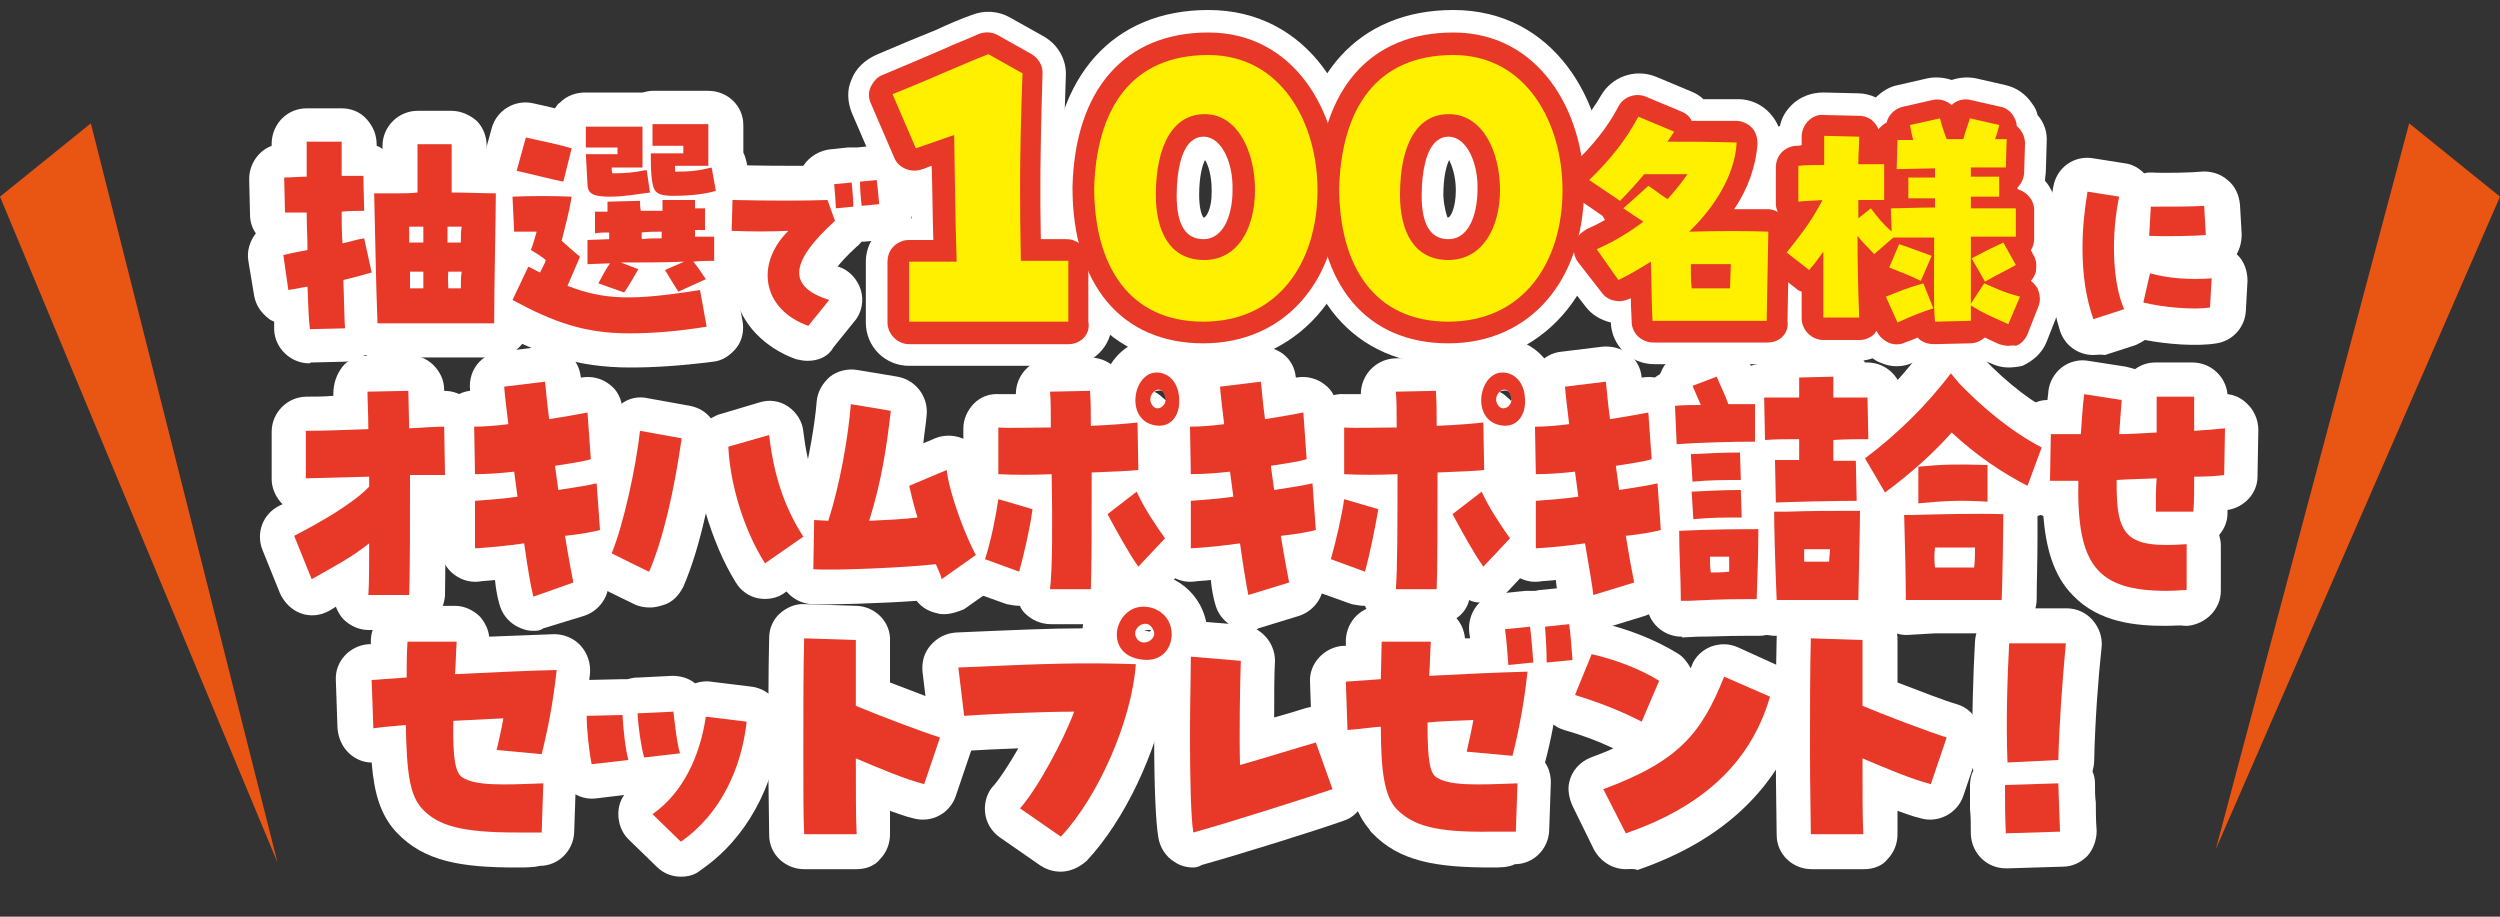 <?xml version="1.0" encoding="utf-8"?>
<!-- Generator: Adobe Illustrator 26.5.0, SVG Export Plug-In . SVG Version: 6.00 Build 0)  -->
<svg version="1.1" id="_レイヤー_1" xmlns="http://www.w3.org/2000/svg" xmlns:xlink="http://www.w3.org/1999/xlink" x="0px"
	 y="0px" width="300px" height="110px" viewBox="0 0 300 110" style="enable-background:new 0 0 300 110;" xml:space="preserve">
<rect x="0" y="0" width="300" height="110" fill="#333333" stroke="none"/>
<style type="text/css">
	.st0{fill:#E85382;}
	.st1{fill:#FFFFFF;}
	.st2{fill:#E73828;}
	.st3{fill:#FFF000;}
	.st4{fill:#E95513;}
</style>
<g>
	<g>
		<path class="st0" d="M36.9,34.4c-0.8,0.1-1.5,0.3-2.3,0.4L34,30.6c0.9-0.2,1.8-0.4,2.9-0.6c0-1.5-0.1-3-0.1-4.5c-1.1,0-2,0-2.6,0
			l-0.1-4.2c0.9,0,1.8-0.1,2.7-0.1c0-1.7,0-3.1,0-4.2l4.2,0c0,1,0,2.4,0,4.1c0.9,0,1.8,0,2.6,0l0.1,4.2c-0.8,0-1.8,0-2.7,0.1
			c0,1.2,0,2.5,0.1,3.8c1-0.2,1.8-0.5,2.6-0.6l0.9,4.1c-1,0.3-2.2,0.6-3.4,0.9c0.1,2.4,0.1,4.4,0.2,5.8l-4.2,0.1
			C37,38.1,37,36.4,36.9,34.4L36.9,34.4z M44.9,23.2h2.8c0.8,0,1.6,0,2.4-0.1c0-2.2,0-3.8,0-5.8h4.1c0,2.1,0,3.6,0,5.8
			c1.9,0,3.7,0.1,5.3,0.1c0,2.6-0.2,10.9-0.2,15.6h-14C45.1,33.9,45,26.6,44.9,23.2L44.9,23.2z M49.1,29.1h1.7c0-0.6,0-1.3,0-1.9
			c-0.6,0-1.1,0-1.7,0C49.1,27.8,49.1,28.4,49.1,29.1z M49.2,34.6h1.6v-2h-1.6C49.2,33.3,49.2,34,49.2,34.6z M53.7,29.1
			c0.5,0,1,0,1.6,0c0-0.7,0-1.3,0.1-1.9c-0.6,0-1.1,0-1.7,0C53.7,27.2,53.7,29.1,53.7,29.1z M53.8,34.6c0.5,0,1,0,1.5,0
			c0-0.7,0-1.3,0.1-2h-1.6C53.7,33.3,53.8,34,53.8,34.6z"/>
		<path class="st0" d="M61.5,36l1.9-4c0.5,0.2,0.9,0.5,1.4,0.7c0.3-0.6,0.6-1.1,0.7-1.5c-0.5-0.4-1.1-0.8-1.8-1.2
			c0.3-0.7,0.5-1.6,0.7-2.2l-2.7,0l-0.2-4.2c2.3-0.1,4.8-0.1,7.1,0c-0.3,1.9-0.7,3.2-1.2,5.3c0.6,0.5,1.3,1.2,2.2,1.9
			c-0.7,1.6-1,2.4-1.5,3.5c4.4,1.7,7.8,1.8,15.9,0.5l0.8,4.4c-3.7,0.6-6.7,0.8-9.3,0.8C70.2,40,66.5,38.7,61.5,36L61.5,36z M62,20.5
			l1.1-4c1.4,0.3,4.2,0.9,5.5,1.3l-1,4C66.1,21.5,63.4,20.8,62,20.5z M70.5,22.1c-0.1-1.4-0.1-2.2-0.2-3.6h3.8c0-0.3,0-0.5,0-0.8
			c-1.3,0-2.6,0-3.8,0l0-2.5h6.8c0,1.9,0,3.1,0,4.9h-3.7c0,0.2,0,0.5,0.1,0.7c1.6,0,2.6-0.1,4.1-0.4l0.4,2.7c-1.6,0.2-3,0.5-4.8,0.5
			C71.3,23.6,70.5,23.3,70.5,22.1z M71.8,34c0.6-1.1,0.9-1.7,1.4-2.4l-2.7,0.1v-2.9l2.6-0.1c0-0.3,0-0.5,0-0.8c-0.6,0-1.1,0-1.7,0.1
			v-2.6c0.5,0,1,0,1.5,0c0-0.5,0-0.8,0-1.2l3.9-0.1c0,0.3,0,0.7,0.1,1.2c0.8,0,1.7,0,2.6,0V24h3.9v1c0.4,0,0.8,0,1.2,0v2.6
			c-0.4,0-0.8,0-1.2,0v0.8h2.3v2.9c-0.7,0-1.6,0-2.5,0.1c0.5,0.6,0.9,1.2,1.5,2.1L81.4,35c-0.7-1.1-1-1.6-1.6-2.6l2.3-1
			c-2.3,0.1-5.1,0.1-7.6,0.1l2.1,0.8c-0.6,1-1,1.8-1.7,2.8C74.9,35.1,71.8,34,71.8,34z M79.4,28.6v-0.8c-0.8,0-1.6,0-2.4,0.1
			c0,0.3,0,0.6,0,0.8C77.8,28.6,78.6,28.6,79.4,28.6z M78.3,22c-0.2-1-0.2-2.2-0.2-3.6H82c0-0.3,0-0.6,0-0.9c-1.2,0-2.4,0-3.7,0
			l0-2.6h6.7c0,1.9,0,3,0,5h-4c0,0.2,0,0.4,0,0.7c1.8,0,2.8-0.1,4.4-0.5l0.5,2.8c-1.6,0.5-3.8,0.6-5.1,0.6
			C79.1,23.5,78.5,23.2,78.3,22L78.3,22z"/>
		<path class="st0" d="M94.6,27.7c-2,0.1-4.5,0.1-6.8,0l0.1-3.7c4.6,0.1,8.6,0.1,11.4,0l0.9,2.5c-5.5,5-5.7,7.9-0.7,9.5l-2.5,3.1
			C91.6,37.2,90.5,31.8,94.6,27.7L94.6,27.7z M100.1,22.1l2.1-0.2c0.1,0.9,0.2,2.2,0.2,2.9l-2.1,0.2
			C100.3,24.4,100.2,23.3,100.1,22.1L100.1,22.1z M103.2,21.8l2-0.2c0.1,0.6,0.2,1.8,0.3,2.9l-2.1,0.2
			C103.3,23.9,103.2,22.7,103.2,21.8L103.2,21.8z"/>
		<path class="st0" d="M249.9,29.8c0-2.2,0.2-4.4,0.6-6.8l3.8,0.6c-1,4.7-0.8,10.4,0.6,13.5l-3.7,1.2
			C250.3,35.7,249.9,32.9,249.9,29.8L249.9,29.8z M257.2,36.3l0.8-3.5c2.2,0.6,4.7,0.8,7.4,0.6l-0.2,3.5
			C263.3,37.2,259.6,36.9,257.2,36.3L257.2,36.3z M258.1,24.8c1.7,0,5.3,0,6.4-0.1l0.2,3.5c-0.9,0.1-4.6,0.2-6.8,0.1L258.1,24.8z"/>
		<path class="st0" d="M44.3,65.2c-2.1,1.7-4.6,3-6.9,4.3l-2.1-5.2c2.9-1.5,7-3.8,9-5.9v-1.2l-7.6,0.2l0-5.7c1.9,0,4.7-0.1,7.5-0.2
			c0-1.8-0.1-3.3-0.1-4.5l4.9-0.1l0.1,4.5c1.8-0.1,3.3-0.2,4.2-0.2l0.1,5.8L49.2,57c0,5.8,0,11.8-0.1,14.4h-4.9
			C44.3,70.1,44.3,67.9,44.3,65.2L44.3,65.2z"/>
		<path class="st0" d="M62.9,65.2c-2.1,0.3-4.1,0.5-5.9,0.6l0-5.7c1.2-0.1,3.1-0.2,5.1-0.5l-0.4-3c-1.7,0.2-3.4,0.3-4.7,0.3
			l-0.1-5.7c1.1,0,2.6-0.1,4.1-0.3c-0.2-1.7-0.4-3.2-0.5-4.5l4.9-0.6c0.1,0.7,0.2,2.3,0.5,4.5c1.9-0.3,3.6-0.6,4.6-0.8l0.4,5.6
			c-0.9,0.3-2.5,0.5-4.3,0.8l0.4,2.9c2-0.3,3.8-0.6,4.6-0.8l0.4,5.6c-0.7,0.2-2.3,0.5-4.2,0.7c0.4,2.5,0.8,4.6,1,5.6L64,71.6
			C63.7,70.4,63.3,68.1,62.9,65.2L62.9,65.2z"/>
		<path class="st0" d="M73.4,66.4c1.4-3.4,2.9-10.2,3.4-14.7l5,0.9c-0.9,6.3-2.2,12-3.9,16C78,68.7,73.4,66.4,73.4,66.4z M87.4,53.6
			l4.9-1.4c0.5,4.5,1.7,8.5,4.1,12.2l-4.6,3.2C89.2,63.5,87.6,58,87.4,53.6L87.4,53.6z"/>
		<path class="st0" d="M112.3,67.7c-3.4,0.4-12.4,0.8-14.7,0.6l0.1-5.9l1.7,0.1c1.4-4.4,2.4-10.1,2.7-14l4.8,0.8
			c-0.5,4.3-1.1,8.4-2.6,13.2c2.1-0.1,4.2-0.2,5.8-0.4c-0.5-1.6-0.8-3-1-3.8l4.5-1.9c0.4,3.2,2.4,8.2,3.5,10.2l-4.1,2.9
			C112.9,69,112.6,68.4,112.3,67.7L112.3,67.7z"/>
		<path class="st0" d="M118.2,67.1c0.7-2.1,1.3-5.1,1.6-7.2l4.1,1.2c-0.3,2.3-1,5.3-1.6,7.5L118.2,67.1L118.2,67.1z M126.2,56.9
			c-2.3,0.1-4.6,0.1-6.4,0l0-5.6c1.4,0.1,3.8,0,6.3,0c0-1.8,0-3.3-0.1-4.3l4.8-0.1c0.1,1.2,0.1,2.7,0.1,4.2c2.6-0.1,4.7-0.3,5.6-0.4
			l0.1,5.7c-0.8,0.1-3,0.2-5.6,0.3c0,5.7,0,11.6-0.1,14h-4.9C126.3,68.4,126.3,62.4,126.2,56.9L126.2,56.9z M132.9,61.7l3.5-2.7
			c0.9,2,2.4,4.2,3.4,5.6l-3.2,3.4C135.4,66.3,134.1,63.9,132.9,61.7L132.9,61.7z M138.4,51c-3.4-0.8-2.4-6.3,0.4-6.3
			c1.5,0,2.7,1.3,2.7,3.3C141.6,49.8,140.5,51.5,138.4,51L138.4,51z M139.8,47.5c-0.5-1.6-2.1-0.3-1.7,0.8c0.2,0.5,0.5,0.7,0.8,0.7
			C139.5,49,140.1,48.3,139.8,47.5z"/>
		<path class="st0" d="M148.8,65.2c-2.1,0.3-4.1,0.5-5.9,0.6l0-5.7c1.2-0.1,3.1-0.2,5.1-0.5l-0.4-3c-1.7,0.2-3.4,0.3-4.7,0.3
			l-0.1-5.7c1.1,0,2.6-0.1,4.1-0.3c-0.2-1.7-0.4-3.2-0.5-4.5l4.9-0.6c0.1,0.7,0.2,2.3,0.5,4.5c1.9-0.3,3.6-0.6,4.6-0.8l0.4,5.6
			c-0.9,0.3-2.5,0.5-4.3,0.8l0.4,2.9c2-0.3,3.8-0.6,4.6-0.8l0.4,5.6c-0.7,0.2-2.3,0.5-4.2,0.7c0.4,2.5,0.8,4.6,1,5.6l-4.9,1.5
			C149.6,70.4,149.2,68.1,148.8,65.2L148.8,65.2z"/>
		<path class="st0" d="M159.7,67.1c0.6-2.1,1.3-5.1,1.6-7.2l4.1,1.2c-0.4,2.3-1,5.3-1.6,7.5L159.7,67.1L159.7,67.1z M167.7,56.9
			c-2.3,0.1-4.6,0.1-6.4,0l0-5.6c1.4,0.1,3.8,0,6.3,0c0-1.8,0-3.3-0.1-4.3l4.8-0.1c0.1,1.2,0.1,2.7,0.1,4.2c2.6-0.1,4.7-0.3,5.6-0.4
			l0.1,5.7c-0.8,0.1-3,0.2-5.6,0.3c0,5.7,0,11.6-0.1,14h-4.9C167.7,68.4,167.7,62.4,167.7,56.9L167.7,56.9z M174.3,61.7l3.5-2.7
			c0.9,2,2.4,4.2,3.4,5.6l-3.2,3.4C176.8,66.3,175.5,63.9,174.3,61.7L174.3,61.7z M179.9,51c-3.4-0.8-2.4-6.3,0.4-6.3
			c1.5,0,2.7,1.3,2.7,3.3C183.1,49.8,182,51.5,179.9,51L179.9,51z M181.3,47.5c-0.5-1.6-2.1-0.3-1.7,0.8c0.2,0.5,0.5,0.7,0.8,0.7
			C181,49,181.6,48.3,181.3,47.5z"/>
		<path class="st0" d="M190.2,65.2c-2.1,0.3-4.1,0.5-5.9,0.6l0-5.7c1.2-0.1,3.1-0.2,5.1-0.5l-0.4-3c-1.7,0.2-3.4,0.3-4.7,0.3
			l-0.1-5.7c1.1,0,2.6-0.1,4.1-0.3c-0.2-1.7-0.4-3.2-0.5-4.5l4.9-0.6c0.1,0.7,0.2,2.3,0.5,4.5c1.9-0.3,3.6-0.6,4.6-0.8l0.4,5.6
			c-0.9,0.3-2.5,0.5-4.3,0.8l0.4,2.9c2-0.3,3.8-0.6,4.6-0.8l0.4,5.6c-0.7,0.2-2.3,0.5-4.2,0.7c0.4,2.5,0.8,4.6,1,5.6l-4.9,1.5
			C191.1,70.4,190.7,68.1,190.2,65.2L190.2,65.2z"/>
		<path class="st0" d="M201,48.7c1-0.1,2-0.1,3.1-0.1c-0.3-0.7-0.6-1.4-1-2.3l2.9-1.1c0.5,1.2,0.9,1.9,1.4,3.3c1.1,0,2.2,0,3.2,0V53
			c-2.8,0-6.5,0.1-9.4,0.3L201,48.7L201,48.7z M201.5,63.7c3.9-0.2,7.9-0.2,9.5-0.2c0,3-0.1,5.4-0.2,8.4h-1.5
			c-2.7,0-4.5,0.1-6.7,0.2l-0.9,0C201.7,69.4,201.5,66.5,201.5,63.7L201.5,63.7z M202.9,54.5c2.1-0.1,3.7-0.2,5.9-0.2l0.1,3.3
			c-2.1,0-3.7,0-5.8,0.2L202.9,54.5L202.9,54.5z M203,59c2.1-0.1,3.7-0.2,5.9-0.2l0.1,3.3c-2.1,0-3.7,0-5.8,0.2L203,59L203,59z
			 M205.3,68.7c0.7,0,1.4,0,2.2-0.1c0-0.6,0-1.2,0-1.8c-0.6,0-1.4,0-2.3,0C205.2,67.5,205.2,68.1,205.3,68.7L205.3,68.7z M213,55.2
			c0.4,0,1.6,0,2.9,0v-2.5c-1.4,0-2.8,0-4.1,0.1l-0.1-5.1c1.4,0,2.8,0,4.2,0v-2.4l4.1-0.1v2.5c1.4,0,2.7,0,4.1,0l0.1,5
			c-1.3,0-2.7,0-4.2,0.1v2.5c1.2,0,2.2,0,2.7,0l0.1,4.8c-2.6,0-7,0.1-9.7,0.2L213,55.2L213,55.2z M212.9,61.4h1.5
			c3.1-0.1,4.9-0.1,8.8-0.1c0,2.1-0.2,9.6-0.2,10.7h-9.8C213,67.2,212.9,63.2,212.9,61.4z M216.5,67.4h3c0-0.5,0.1-1.1,0.1-1.5
			c-1.1,0-2,0-3.1,0C216.5,66.4,216.5,66.9,216.5,67.4L216.5,67.4z"/>
		<path class="st0" d="M223.8,55c3.6-2.7,7.2-6.1,10.3-10.2l1,1.2c2.7,2.8,6.1,5.7,9.9,7.7l-1.7,4.6c-3.1-1.6-6.2-3.7-9.1-6.4
			c-2.2,2.5-4.9,4.9-8,7.2L223.8,55L223.8,55z M228.5,61.8h0.8c3.8-0.1,8-0.2,11.1-0.1c0,1.8-0.1,7.8-0.2,10.3l-3.6,0h-4.4l-3.5,0
			C228.7,69.8,228.6,64.9,228.5,61.8L228.5,61.8z M230.2,56c3.3-0.3,4.5-0.3,8.3-0.2v4.4c-3.5-0.2-5-0.1-8.3,0.2
			C230.2,60.4,230.2,56,230.2,56z M232.2,68.1h4.7c0.1-0.9,0.1-1.7,0.1-2.4c-1.6,0-3.2,0-4.8,0C232.1,66.5,232.1,67.3,232.2,68.1
			L232.2,68.1z"/>
		<path class="st0" d="M249.4,57.7c-1.2,0-2.4,0-3.4,0l0.1-5.6c0.6,0,1.2,0,3.6,0c0.1-1.5,0.2-3.1,0.4-4.8l4.5,0.7
			c-0.1,1.5-0.2,2.8-0.3,4.1c1.2,0,2.5-0.1,4.5-0.2v-4.3h4.5v4.1c1.5-0.1,2.8-0.2,3.7-0.3l-0.1,5.6c-0.7,0.1-1.7,0.2-3.6,0.2
			c0,2,0,3.1-0.1,4.2h-4.5c0-1.4,0-2.8,0.1-4c-2.1,0.1-3.5,0.1-4.8,0.2c-0.1,6.9,1.2,8.2,8.4,7.7l0,5.5c-0.6,0-1.2,0.1-2.4,0.1
			C251.6,70.9,249.2,67.8,249.4,57.7L249.4,57.7z"/>
		<path class="st0" d="M50.7,97.1c-1.5-1.6-1.9-4.2-2-10.1c-1.2,0.1-2.5,0.2-3.9,0.4l-0.2-5.8l4.2-0.3c0-1.3,0-2.8,0.1-4.3h5.9
			c-0.1,1.4-0.1,2.8-0.2,3.9c4.2-0.2,8.1-0.4,12.2-0.5c-0.4,3.7-1,6.9-1.8,10.1L59.6,90c0.3-1.3,0.6-2.6,0.8-3.8
			c-1.9,0.1-3.9,0.2-6,0.3c-0.1,4.8,0.3,6.3,1.1,6.8c1.6,1,4.6,0.9,9.7,0.7L65,99.9c-1.1,0-2.1,0-3,0C55.4,99.9,52.6,99.1,50.7,97.1
			L50.7,97.1z"/>
		<path class="st0" d="M70.4,85.9l4.3-0.1c0.1,1.7,0.3,3.8,0.7,5.4L71,91.7C70.7,90.3,70.4,87.5,70.4,85.9L70.4,85.9z M76.5,85.6
			l4.3-0.2c0.2,1.5,0.4,3.7,0.8,5l-4.3,0.5C76.9,89.5,76.6,87.2,76.5,85.6L76.5,85.6z M78.3,97.7c3.7-2.6,5.7-7,6.4-11.7l4.9,0.6
			c-0.6,5.5-3.1,11.1-7.9,14.4L78.3,97.7L78.3,97.7z"/>
		<path class="st0" d="M96.4,90.2c0-4.8,0-10.1,0.1-13.6l6.2,0.2c0,2.1,0,5,0,7.9c2.6,1.1,7.9,3.1,10.1,3.8l-1.9,5.6
			c-2.3-0.6-5.4-1.9-8.2-3.1c0,4,0,7.4,0.1,9.1h-6.3C96.4,98.3,96.4,94.5,96.4,90.2L96.4,90.2z"/>
		<path class="st0" d="M122.4,97c2-2.2,5.2-8.1,6.5-11.6c-4.1,0-10.4,0.3-13.2,0.5l-0.7-5.8c11-0.5,15.1-0.6,21.3-0.4
			c-0.5,6.8-4.5,15.9-9,20.7L122.4,97L122.4,97z M136.7,79.1c-4.3-0.8-2.9-6.3,0.5-6.3c1.8,0,3.4,1.3,3.4,3.3
			C140.6,77.9,139.3,79.6,136.7,79.1L136.7,79.1z M138.4,75.6c-0.7-1.6-2.6-0.3-2.1,0.8c0.2,0.5,0.6,0.7,1,0.7
			C138,77.1,138.8,76.4,138.4,75.6L138.4,75.6z"/>
		<path class="st0" d="M142.8,88.4c0-3.9,0.1-7.6,0.1-9.6l6,0.5c-0.1,2.7-0.2,8.8-0.1,12.5c2.5-0.7,7-2.1,9.1-2.7l2,5.6
			c-3,1-11.7,3.8-16.7,5.2C142.9,98.1,142.8,93.2,142.8,88.4L142.8,88.4z"/>
		<path class="st0" d="M167.6,97.1c-1.4-1.5-1.9-4.2-1.9-9.9c-1.3,0.1-2.6,0.3-4,0.4l-0.2-5.8l4.2-0.3l0.1-4.5h5.9
			c-0.1,1.5-0.1,2.9-0.2,4.1c4-0.2,7.8-0.4,11.8-0.5c-0.4,3.7-1,6.9-1.8,10.1l-5.5-0.5c0.3-1.3,0.6-2.6,0.8-3.8
			c-1.8,0.1-3.6,0.1-5.5,0.3c0,4.7,0.3,6.1,1.1,6.6c1.6,1,4.6,0.9,9.7,0.7l-0.2,5.8c-1.1,0-2.1,0-3,0
			C172.3,99.9,169.6,99.1,167.6,97.1L167.6,97.1z M180.6,75.5l3-0.3c0.2,1.3,0.3,3.3,0.4,4.3l-3,0.3
			C180.9,78.6,180.8,76.8,180.6,75.5z M185.4,75.2l2.9-0.3c0.2,1.3,0.3,3.2,0.4,4.3l-3.1,0.3C185.6,78.2,185.5,76.4,185.4,75.2
			L185.4,75.2z"/>
		<path class="st0" d="M189,83.4l2-4.9c2.7,0.6,5.9,1.8,8.1,3.2l-2.1,4.9C194.5,85.3,191.9,84.3,189,83.4L189,83.4z M192.4,94.7
			c9.2-3.4,11.8-6.8,14.5-13.5l5.5,2.4c-2.4,8.3-8.6,13.4-17.3,16.4L192.4,94.7L192.4,94.7z"/>
		<path class="st0" d="M217.2,90.2c0-4.8,0-10.1,0.1-13.6l6.2,0.2c0,2.1,0,5,0,7.9c2.6,1.1,7.9,3.1,10.1,3.8l-1.9,5.6
			c-2.3-0.6-5.4-1.9-8.2-3.1c0,4,0,7.4,0.1,9.1h-6.3C217.3,98.3,217.2,94.5,217.2,90.2L217.2,90.2z"/>
		<path class="st0" d="M240.6,94.2l6.4-0.2c0.1,2.3,0.1,3.5,0.2,5.8l-6.5,0.2C240.6,97.8,240.6,96.5,240.6,94.2z M241.1,77.2l6.8,0
			c-0.4,4.4-0.8,9.6-0.9,14l-6.1,0.3C240.7,86.7,240.9,80.9,241.1,77.2L241.1,77.2z"/>
	</g>
	<g>
		<path class="st1" d="M37.1,43.6c-2.2,0-4.1-1.8-4.2-4c0-0.3,0-0.6,0-1c-0.2-0.1-0.5-0.2-0.7-0.4c-0.9-0.7-1.5-1.6-1.7-2.7
			l-0.7-4.2c-0.2-1.2,0.2-2.4,0.9-3.3c-0.5-0.7-0.7-1.5-0.7-2.3l-0.1-4.2c0-1.8,1.1-3.4,2.7-4c0-0.2,0-0.3,0-0.4
			c0.1-2.3,1.9-4.1,4.2-4.1l4.2,0c1.1,0,2.2,0.4,3,1.3s1.2,1.9,1.2,3.1c0,0,0,0,0,0.1c0.3,0.1,0.5,0.2,0.7,0.4c0-0.1,0-0.2,0-0.4
			c0-2.3,1.9-4.2,4.2-4.2h4.1c1.1,0,2.2,0.5,3,1.2c0.8,0.8,1.2,1.9,1.2,3c0,0.6,0,1.1,0,1.6c0.4,0,0.8,0,1.2,0
			c2.3,0,4.1,1.9,4.1,4.2c0,1.2-0.1,3.7-0.1,6.4c-0.1,3.1-0.1,6.6-0.1,9.1c0,2.3-1.9,4.1-4.2,4.1h-14c-0.5,0-1-0.1-1.5-0.3
			c-0.6,0.5-1.4,0.7-2.3,0.8l-4.2,0.1C37.2,43.6,37.1,43.6,37.1,43.6z"/>
		<path class="st1" d="M75.6,44.1c-6.5,0-11-1.7-16.1-4.4c-1.7-0.9-2.6-2.9-2.1-4.7c0.1-0.4,0.2-0.7,0.4-1.1l1.4-2.9
			c-0.9-0.7-1.5-1.8-1.6-3.1l-0.2-4.2c0-0.8,0.2-1.5,0.5-2.2c-0.2-0.7-0.2-1.4,0-2.1l1.1-4c0.6-2.2,2.8-3.5,5-3
			c0.9,0.2,1.8,0.4,2.6,0.6c0.2-0.3,0.3-0.5,0.6-0.7c0.8-0.8,1.9-1.2,3-1.2h6.8c0,0,0,0,0.1,0c0.4-0.1,0.8-0.2,1.2-0.2h6.7
			c2.3,0,4.2,1.8,4.2,4.1c0,1.3,0,2.2,0,3.3c0.2,0.4,0.3,0.8,0.4,1.2l0.5,2.8c0.2,1.4-0.2,2.7-1.2,3.7c0.6,0.7,0.9,1.6,0.9,2.6v2.9
			c0,1-0.4,2-1,2.7c0,0.1,0,0.3-0.1,0.4c-0.1,0.2-0.1,0.4-0.2,0.7l0.6,3.2c0.2,1.1,0,2.3-0.7,3.2s-1.7,1.6-2.8,1.7
			C81.7,43.9,78.5,44.1,75.6,44.1z"/>
		<path class="st1" d="M96.9,43.3c-0.5,0-0.9-0.1-1.4-0.2c-3.8-1.4-6.5-4.2-7.3-7.7c-0.3-1.1-0.3-2.3-0.2-3.5c-0.1,0-0.2,0-0.4,0
			c-2.3-0.1-4.1-2-4.1-4.3l0.1-3.7c0.1-2.3,2-4.2,4.3-4.1c3.5,0.1,6.3,0.1,8.5,0.1c0.7-1.1,2-1.9,3.4-2c0,0,0.1,0,0.1,0l1.8-0.2
			c0.2,0,0.5,0,0.7,0c0.1,0,0.2,0,0.4,0l2-0.2c2.3-0.2,4.3,1.4,4.5,3.7c0.1,0.6,0.2,1.8,0.3,3.1c0.2,2.3-1.5,4.3-3.8,4.5l-2.1,0.2
			c-0.1,0-0.2,0-0.3,0c-0.2,0.2-0.3,0.4-0.6,0.6c-1.2,1.1-1.9,1.9-2.3,2.4c0,0,0.1,0,0.1,0c1.3,0.4,2.3,1.5,2.7,2.8s0.1,2.8-0.8,3.8
			l-2.5,3.1C99.4,42.8,98.2,43.3,96.9,43.3z M100.1,33L100.1,33L100.1,33z"/>
		<path class="st1" d="M251.2,42.6c-1.8,0-3.4-1.1-4-2.9c-0.9-2.9-1.4-6.1-1.5-9.5c0-0.1,0-0.2,0-0.3c0-2.4,0.2-4.9,0.7-7.5
			c0.4-2.3,2.5-3.8,4.8-3.4l3.8,0.6c0.9,0.1,1.7,0.6,2.3,1.2c0.3-0.1,0.6-0.1,0.9-0.1c1.7,0.1,5,0,5.9-0.1c1.1-0.1,2.3,0.2,3.2,1
			c0.9,0.7,1.4,1.8,1.5,3l0.2,3.5c0,0.9-0.2,1.7-0.6,2.4c0,0,0,0,0,0c0.9,0.8,1.3,2,1.3,3.2l-0.2,3.6c-0.1,2-1.6,3.6-3.5,3.9
			c-2.4,0.4-6,0.1-8.6-0.4c-0.3,0.2-0.7,0.4-1.1,0.6l-3.7,1.2C252,42.5,251.6,42.6,251.2,42.6z"/>
		<path class="st1" d="M49.1,75.6h-4.9c-1.1,0-2.2-0.5-3-1.3c-0.4-0.4-0.7-1-0.9-1.5c-0.1,0.1-0.2,0.1-0.3,0.2l-0.5,0.3
			c-1.1,0.6-2.3,0.7-3.4,0.3c-1.1-0.4-2-1.3-2.5-2.4l-2.1-5.2c-0.8-2,0-4.3,2-5.3c0.1-0.1,0.3-0.1,0.4-0.2c0,0,0,0,0,0
			c-0.8-0.8-1.3-1.9-1.3-3l0-5.7c0-2.3,1.9-4.2,4.2-4.2c0.9,0,2,0,3.2-0.1c0-0.1,0-0.2,0-0.2C40,46,40.4,44.9,41.1,44s1.8-1.3,3-1.3
			l4.9-0.1c1.1,0,2.2,0.4,3,1.2c0.8,0.8,1.3,1.8,1.3,3l0,0.1c1.1,0,2.1,0.4,2.9,1.1c0.8,0.8,1.3,1.9,1.4,3l0.1,5.8
			c0,2.3-1.8,4.2-4,4.2l-0.2,0c0,4.5-0.1,8.5-0.1,10.5C53.2,73.8,51.4,75.6,49.1,75.6z"/>
		<path class="st1" d="M64,75.7c-0.7,0-1.4-0.2-2.1-0.6c-1-0.6-1.7-1.5-2-2.7c-0.2-0.7-0.4-1.7-0.5-2.8c-0.8,0.1-1.5,0.1-2,0.2
			c-1.2,0.1-2.3-0.3-3.2-1.1s-1.3-1.9-1.3-3.1l0-5.7c0-0.5,0.1-1.1,0.3-1.5c-0.2-0.5-0.3-1-0.3-1.6l-0.1-5.7c0-1.1,0.4-2.2,1.2-3
			c0.7-0.7,1.5-1.1,2.4-1.2c0-0.1,0-0.2,0-0.2c-0.2-2.3,1.4-4.3,3.7-4.5l4.9-0.6c1.1-0.1,2.3,0.2,3.2,0.9c0.9,0.7,1.4,1.7,1.5,2.8
			c0,0,0.1,0,0.1,0c1.2-0.2,2.4,0.1,3.3,0.8c1,0.7,1.5,1.8,1.6,3l0.4,5.6c0,0.3,0,0.6,0,0.8c0.4,0.6,0.7,1.3,0.8,2.1l0.4,5.6
			c0.1,2-1.1,3.8-3.1,4.4c-0.1,0-0.3,0.1-0.5,0.1c0.1,0.5,0.2,0.9,0.2,1.1c0.6,2.2-0.7,4.4-2.8,5.1l-4.9,1.5
			C64.8,75.7,64.4,75.7,64,75.7z"/>
		<path class="st1" d="M78,72.9c-0.6,0-1.3-0.1-1.9-0.4l-4.5-2.2c-2-1-2.9-3.3-2-5.3c1.2-2.9,2.7-9.3,3.2-13.6
			c0.1-1.2,0.7-2.2,1.7-2.9c0.9-0.7,2.1-1,3.3-0.7l5,0.9c1,0.2,1.9,0.7,2.5,1.5c0.4-0.2,0.7-0.4,1.1-0.5l4.7-1.4
			c1.2-0.4,2.5-0.2,3.5,0.5s1.7,1.8,1.8,3c0.5,4.2,1.6,7.5,3.5,10.4c1.2,1.9,0.7,4.4-1.1,5.7l-4.6,3.2c-0.9,0.7-2.1,0.9-3.2,0.7
			c-1.1-0.2-2.1-0.9-2.7-1.9c-1.5-2.4-2.7-5.3-3.6-8.3c-0.8,3.6-1.7,6.5-2.7,8.8c-0.5,1-1.3,1.9-2.4,2.2C79,72.8,78.5,72.9,78,72.9z
			"/>
		<path class="st1" d="M113.3,73.7c-0.3,0-0.5,0-0.8-0.1c-1-0.2-1.9-0.7-2.5-1.5c-4.2,0.3-10.6,0.5-12.7,0.4c-2.2-0.2-3.9-2-3.9-4.3
			l0.1-5.9c0-1.1,0.5-2.2,1.4-3c0.4-0.4,0.8-0.6,1.3-0.8c0.9-3.7,1.6-7.7,1.8-10.3c0.1-1.2,0.7-2.2,1.6-3c0.9-0.7,2.1-1,3.3-0.8
			l4.8,0.8c2.2,0.4,3.7,2.4,3.5,4.6c-0.1,1.2-0.3,2.3-0.4,3.4l1.4-0.6c1.2-0.5,2.6-0.4,3.7,0.2c1.1,0.6,1.9,1.8,2.1,3.1
			c0.3,2.6,2.1,7.1,3,8.7c1.1,1.9,0.6,4.3-1.2,5.6l-4.1,2.9C115,73.4,114.1,73.7,113.3,73.7z"/>
		<path class="st1" d="M131,74.9h-4.9c-1.2,0-2.3-0.5-3.1-1.3c-0.3-0.3-0.5-0.6-0.6-0.9c-0.5,0-1.1-0.1-1.6-0.2l-3.9-1.4
			c-0.8-0.3-1.5-0.8-2-1.5c-0.8-1.1-1-2.5-0.6-3.7c0.6-1.8,1.1-4.6,1.4-6.5c0-0.3,0.1-0.6,0.2-0.9c-0.2-0.5-0.3-1-0.3-1.5l0-5.6
			c0-1.1,0.5-2.2,1.3-3s1.9-1.2,3.1-1.1c0.5,0,1.1,0,1.9,0c0,0,0,0,0,0c0-2.3,1.8-4.2,4.1-4.3l4.8-0.1c0.9,0,1.8,0.3,2.5,0.8
			c1.2-1.9,3.2-3.1,5.5-3.1c3.9,0,6.9,3.3,6.9,7.5c0,2.4-1,4.6-2.7,5.9c-0.7,0.5-1.4,0.9-2.2,1.1l0,1.4c0,0.6-0.1,1.2-0.3,1.7
			c0.6,1.1,1.5,2.5,2.6,4.1c1.1,1.6,1,3.8-0.4,5.3l-3.2,3.4c-0.9,0.9-2.1,1.4-3.3,1.3c-0.5,0-0.9-0.1-1.3-0.3
			C134.5,73.7,132.9,74.9,131,74.9z M138.5,47c0.4,0.2,0.7,0.4,1,0.7c0.3,0.2,0.5,0.5,0.7,0.8c0.2-0.2,0.3-0.3,0.3-0.4
			c0-0.1-0.1-0.4-0.3-0.7l-0.3,0.1l0.3-0.1c-0.2-0.2-0.4-0.4-0.7-0.5C139.2,46.8,138.8,46.9,138.5,47z M139.4,46.9L139.4,46.9
			L139.4,46.9z"/>
		<path class="st1" d="M149.9,75.7c-0.7,0-1.4-0.2-2.1-0.6c-1-0.6-1.7-1.5-2-2.7c-0.2-0.7-0.4-1.7-0.5-2.8c-0.8,0.1-1.5,0.1-2.1,0.2
			c-1.2,0.1-2.3-0.3-3.2-1.1s-1.3-1.9-1.3-3.1l0-5.7c0-0.5,0.1-1.1,0.3-1.5c-0.2-0.5-0.3-1.1-0.3-1.6l-0.1-5.7c0-1.1,0.4-2.2,1.2-3
			c0.7-0.7,1.5-1.1,2.4-1.2c0-0.1,0-0.2,0-0.2c-0.2-2.3,1.4-4.3,3.7-4.5l4.9-0.6c1.1-0.1,2.3,0.2,3.2,0.9c0.9,0.7,1.4,1.7,1.5,2.8
			c0,0,0.1,0,0.1,0c1.2-0.2,2.4,0.1,3.3,0.8c1,0.7,1.5,1.8,1.6,3l0.4,5.6c0,0.3,0,0.6,0,0.8c0.4,0.6,0.7,1.3,0.8,2.1l0.4,5.6
			c0.1,2-1.1,3.8-3.1,4.4c-0.1,0-0.3,0.1-0.5,0.1c0.1,0.5,0.2,0.9,0.2,1.1c0.6,2.2-0.7,4.4-2.8,5.1l-4.9,1.5
			C150.7,75.7,150.3,75.7,149.9,75.7z"/>
		<path class="st1" d="M172.4,74.9h-4.9c-1.2,0-2.3-0.5-3.1-1.3c-0.3-0.3-0.5-0.6-0.6-0.9c-0.5,0-1.1-0.1-1.6-0.2l-3.9-1.4
			c-0.8-0.3-1.5-0.8-2-1.5c-0.8-1.1-1-2.5-0.6-3.7c0.6-1.8,1.1-4.6,1.4-6.5c0-0.3,0.1-0.6,0.2-0.9c-0.2-0.5-0.3-1-0.3-1.5l0-5.6
			c0-1.1,0.5-2.2,1.3-3c0.8-0.8,2-1.2,3.1-1.1c0.5,0,1.1,0,1.9,0c0,0,0,0,0,0c0-2.3,1.8-4.2,4.1-4.3l4.8-0.1c0.9,0,1.8,0.3,2.5,0.8
			c1.2-1.9,3.2-3.1,5.5-3.1c3.9,0,6.9,3.3,6.9,7.5c0,2.4-1,4.6-2.7,5.9c-0.7,0.5-1.4,0.9-2.2,1.1l0,1.4c0,0.6-0.1,1.2-0.3,1.7
			c0.6,1.1,1.5,2.5,2.6,4.1c1.1,1.6,1,3.8-0.4,5.3l-3.2,3.4c-0.9,0.9-2.1,1.4-3.3,1.3c-0.5,0-0.9-0.1-1.3-0.3
			C175.9,73.7,174.3,74.9,172.4,74.9z M179.9,47c0.4,0.2,0.7,0.4,1,0.7c0.3,0.2,0.5,0.5,0.7,0.8c0.2-0.2,0.3-0.3,0.3-0.4
			c0-0.1-0.1-0.4-0.3-0.7l-0.3,0.1l0.3-0.1c-0.2-0.2-0.4-0.4-0.7-0.5C180.6,46.8,180.3,46.9,179.9,47z M180.9,46.9L180.9,46.9
			L180.9,46.9z"/>
		<path class="st1" d="M191.3,75.7c-0.7,0-1.4-0.2-2.1-0.6c-1-0.6-1.7-1.5-2-2.7c-0.2-0.7-0.4-1.7-0.5-2.8c-0.8,0.1-1.5,0.1-2.1,0.2
			c-1.2,0.1-2.3-0.3-3.2-1.1s-1.3-1.9-1.3-3.1l0-5.7c0-0.5,0.1-1.1,0.3-1.5c-0.2-0.5-0.3-1.1-0.3-1.6l0-5.7c0-1.1,0.4-2.2,1.2-3
			c0.7-0.7,1.5-1.1,2.4-1.2c0-0.1,0-0.2,0-0.2c-0.2-2.2,1.4-4.3,3.7-4.5l4.9-0.6c1.1-0.1,2.3,0.2,3.2,0.9c0.9,0.7,1.4,1.7,1.5,2.8
			c0,0,0.1,0,0.1,0c1.2-0.2,2.4,0.1,3.3,0.8c1,0.7,1.5,1.8,1.6,3l0.4,5.6c0,0.3,0,0.6,0,0.8c0.4,0.6,0.7,1.3,0.8,2.1l0.4,5.6
			c0.1,2-1.1,3.8-3.1,4.4c-0.1,0-0.3,0.1-0.5,0.1c0.1,0.5,0.2,0.9,0.2,1.1c0.6,2.2-0.7,4.4-2.8,5.1l-4.9,1.5
			C192.2,75.7,191.8,75.7,191.3,75.7z"/>
		<path class="st1" d="M201.8,76.4c-2.2,0-4.1-1.7-4.2-4c-0.1-2.8-0.3-5.7-0.3-8.6c0-1.3,0.6-2.5,1.5-3.3l0-1.3c0-0.3,0-0.6,0.1-0.9
			c0-0.1,0-0.2,0-0.3l0-1.3c-0.1-0.1-0.2-0.2-0.4-0.3c-0.8-0.7-1.3-1.8-1.4-2.9l-0.2-4.6c0-0.1,0-0.1,0-0.2c0-1.6,1-3.1,2.3-3.8
			c0-0.1,0.1-0.2,0.1-0.2c0.4-1.1,1.3-1.9,2.4-2.3l2.9-1.1c2.1-0.8,4.4,0.2,5.3,2.2l0.2,0.4c0.5-0.2,1.2-0.3,1.8-0.3
			c0.1,0,0.2,0,0.2,0c0.7-1.4,2.1-2.4,3.7-2.4l4.1-0.1c1.1,0,2.2,0.4,3,1.2c0.4,0.4,0.6,0.8,0.9,1.2c0.1,0,0.2,0,0.3,0
			c2.3,0,4.2,1.9,4.2,4.2l0,5c0,1.3-0.6,2.4-1.5,3.2l0,3.7c0.3,0.6,0.4,1.2,0.4,1.9c0,2.1-0.2,9.6-0.2,10.7
			c-0.1,2.3-1.9,4.1-4.2,4.1h-9.8c-0.4,0-0.7-0.1-1.1-0.1c-0.3,0.1-0.7,0.1-1.1,0.1h-1.5c-2.2,0-3.8,0.1-5.6,0.1l-1.9,0.1
			C201.9,76.4,201.9,76.4,201.8,76.4z"/>
		<path class="st1" d="M228.8,76.2c-2.2,0-4.1-1.8-4.2-4c-0.1-2.2-0.2-6.7-0.3-9.5c-0.8-0.4-1.4-0.9-1.8-1.7l-2.3-3.8
			c-0.2-0.3-0.4-0.6-0.5-1c-0.6-1.7,0-3.6,1.5-4.7c3.6-2.6,6.7-5.8,9.4-9.4c0.8-1,2-1.7,3.2-1.7c1.3,0,2.5,0.5,3.3,1.5l0.9,1.1
			c3,3.1,5.9,5.3,8.7,6.7c1.9,1,2.8,3.2,2,5.2l-1.7,4.6c-0.4,1.1-1.3,2-2.4,2.4c0,0-0.1,0-0.1,0l0,2.7c0,2.5-0.1,5.7-0.1,7.3
			c0,2.3-1.9,4.1-4.2,4.1c0,0,0,0,0,0l-8,0L228.8,76.2C228.8,76.2,228.8,76.2,228.8,76.2z"/>
		<path class="st1" d="M259.8,75.1c-3.5,0-7.9-0.4-11-3.6c-2.5-2.5-3.3-6-3.6-9.6c-0.8-0.2-1.6-0.6-2.2-1.2c-0.8-0.8-1.2-1.9-1.2-3
			l0-5.6c0-1.1,0.5-2.2,1.3-3c0.7-0.7,1.6-1.1,2.6-1.1c0-0.3,0.1-0.7,0.1-1c0.1-1.1,0.7-2.2,1.6-2.9c0.9-0.7,2.1-1,3.2-0.8l4.5,0.7
			c0.4,0.1,0.8,0.2,1.1,0.3c0.7-0.5,1.5-0.8,2.4-0.8h4.5c2.2,0,4,1.7,4.2,3.8c0.9,0.1,1.7,0.5,2.3,1.1c0.9,0.8,1.4,2,1.4,3.2
			l-0.1,5.6c0,2-1.6,3.7-3.6,4c0,0,0,0,0,0c0,0.1,0,0.3,0,0.4c0,1-0.4,1.9-1,2.6c0.1,0.4,0.2,0.8,0.2,1.2l0,5.5c0,2.2-1.8,4-4,4.2
			l-0.3,0C261.6,75,260.9,75.1,259.8,75.1z"/>
		<path class="st1" d="M62,104.1c-6.6,0-11.1-0.7-14.4-4.2c0,0,0,0-0.1-0.1c-1.8-2-2.6-4.5-2.9-8.3c-1,0-1.9-0.4-2.6-1
			c-0.9-0.8-1.4-1.9-1.5-3.1l-0.2-5.8c-0.1-2.2,1.6-4.1,3.9-4.3l0.3,0c0-0.2,0-0.3,0-0.5c0.1-2.3,1.9-4.1,4.2-4.1h5.9
			c1.1,0,2.2,0.5,3,1.3c0.6,0.7,1,1.5,1.1,2.4c2.5-0.1,5-0.2,7.8-0.3c1.2,0,2.4,0.5,3.2,1.4c0.8,0.9,1.2,2.1,1.1,3.3
			c-0.4,3.9-1,7.3-1.9,10.7c0,0.2-0.1,0.4-0.2,0.6c0.3,0.6,0.5,1.3,0.4,2l-0.2,5.8c-0.1,2.2-1.9,4-4.1,4C64,104.1,63,104.1,62,104.1
			z"/>
		<path class="st1" d="M81.7,105.2c-1.1,0-2.1-0.4-2.9-1.2l-3.4-3.3c-0.8-0.8-1.2-1.9-1.2-3c0-0.8,0.2-1.6,0.7-2.3l-3.3,0.4
			c-2.2,0.3-4.2-1.2-4.6-3.3c-0.4-1.8-0.7-4.8-0.7-6.7c0-2.3,1.8-4.1,4.1-4.2l4.3-0.1c0.2,0,0.4,0,0.6,0c0.4-0.1,0.8-0.2,1.2-0.2
			c0.1,0,0.1,0,0.2,0l4-0.2c1,0,2,0.3,2.7,0.9c0.6-0.2,1.3-0.3,1.9-0.2l4.9,0.6c2.3,0.3,3.9,2.4,3.6,4.6c-0.9,7.5-4.3,13.7-9.7,17.4
			C83.4,105,82.6,105.2,81.7,105.2z"/>
		<path class="st1" d="M102.8,104.3h-6.3c-2.3,0-4.2-1.8-4.2-4.1c0-1.6-0.1-5.3-0.1-9.7c0-0.1,0-0.2,0-0.3c0-4.1,0-9.9,0.1-13.7
			c0-1.1,0.5-2.2,1.3-2.9s1.9-1.2,3-1.1l6.2,0.2c2.3,0.1,4.1,2,4,4.2c0,1.4,0,3.2,0,5c2.6,1,5.7,2.2,7.1,2.6c1.1,0.3,2,1.1,2.5,2.1
			c0.5,1,0.6,2.2,0.2,3.3l-1.9,5.6c-0.7,2.1-2.9,3.3-5.1,2.7c-0.9-0.2-1.9-0.6-2.8-0.9c0,1.1,0,2.1,0,2.8c0,1.1-0.4,2.2-1.2,3
			C105,103.9,103.9,104.3,102.8,104.3z"/>
		<path class="st1" d="M127.3,104.6c-0.8,0-1.6-0.2-2.4-0.7l-4.9-3.4c-1-0.7-1.7-1.8-1.8-3.1c-0.1-1.2,0.3-2.4,1.1-3.2
			c0.7-0.8,1.8-2.5,2.9-4.4c-2.5,0.1-4.9,0.2-6.3,0.3c-2.2,0.2-4.2-1.5-4.5-3.7l-0.7-5.8c-0.1-1.2,0.2-2.3,1-3.2
			c0.8-0.9,1.8-1.4,3-1.5c7-0.3,11.3-0.5,15.2-0.5c0.4-3.9,3.6-6.7,7.4-6.7c4.3,0,7.6,3.3,7.6,7.5c0,2.2-0.9,4.3-2.6,5.7
			c-0.7,0.5-1.4,1-2.2,1.2c-1.3,7.1-5.1,15.3-9.7,20.2C129.5,104.1,128.4,104.6,127.3,104.6z M137.3,75.6c0.2,0.1,0.4,0.1,0.6,0.2
			l0.2-0.1c0,0,0-0.1-0.1-0.1L137.3,75.6z"/>
		<path class="st1" d="M143.2,104.1c-0.8,0-1.6-0.2-2.3-0.7c-1-0.6-1.7-1.7-1.9-2.9c-0.3-1.8-0.5-5.9-0.5-12.2
			c0-3.9,0.1-7.7,0.1-9.7c0-1.1,0.5-2.2,1.4-3s2-1.1,3.1-1.1l6,0.5c2.2,0.2,3.9,2.1,3.9,4.3c-0.1,1.6-0.1,4.2-0.1,6.8
			c1.4-0.4,2.8-0.8,3.7-1.1c2.2-0.7,4.5,0.5,5.2,2.6l2,5.6c0.4,1.1,0.3,2.2-0.2,3.2c-0.5,1-1.4,1.8-2.4,2.1c-3.1,1.1-12,3.9-17,5.3
			C143.9,104,143.5,104.1,143.2,104.1z"/>
		<path class="st1" d="M179,104.1c-6.6,0-11.1-0.7-14.4-4.2c-0.1-0.1-0.2-0.2-0.3-0.4c-1.6-1.9-2.3-4.3-2.6-7.8c-1,0-2-0.4-2.8-1
			c-0.9-0.8-1.4-1.9-1.5-3.1l-0.2-5.8c-0.1-2.2,1.7-4.1,3.9-4.3l0.4,0l0-0.7c0.1-2.3,1.9-4.1,4.2-4.1h5.9c1.1,0,2.2,0.5,3,1.3
			c0.7,0.7,1.1,1.6,1.2,2.6c0.2,0,0.4,0,0.6,0c0-0.3-0.1-0.6-0.1-0.8c-0.1-1.1,0.2-2.2,0.9-3.1c0.7-0.9,1.7-1.4,2.9-1.5l3-0.3
			c0.4,0,0.7,0,1.1,0c0.2,0,0.4-0.1,0.6-0.1l3-0.3c2.2-0.2,4.2,1.4,4.5,3.6c0.2,1.5,0.4,3.5,0.4,4.6c0.1,2.3-1.5,4.2-3.8,4.4
			l-1.9,0.2c-0.4,2.9-0.9,5.6-1.6,8.2c0.5,0.7,0.7,1.6,0.7,2.4l-0.2,5.8c-0.1,2.2-1.9,4-4.1,4C181,104.1,180,104.1,179,104.1z"/>
		<path class="st1" d="M195.1,104.3c-1.6,0-3-0.9-3.8-2.3l-2.6-5.3c-0.4-0.9-0.6-1.9-0.4-2.8c0.3-1.4,1.3-2.5,2.6-3
			c1-0.4,1.9-0.7,2.7-1.1c-1.9-0.9-3.8-1.6-5.9-2.2c-2-0.6-3.2-2.6-2.9-4.6c0.1-0.4,0.2-0.9,0.4-1.2l1.9-4.6
			c0.8-1.9,2.8-2.9,4.8-2.5c3.4,0.7,7,2.2,9.4,3.7c0.7,0.4,1.2,1.1,1.6,1.8c0-0.1,0.1-0.2,0.1-0.3c0.4-1.1,1.3-1.9,2.3-2.3
			c1.1-0.4,2.2-0.4,3.3,0.1l5.5,2.5c1.9,0.9,2.9,3,2.3,5c-2.7,9.1-9.4,15.6-19.9,19.2C196,104.2,195.5,104.3,195.1,104.3z"/>
		<path class="st1" d="M223.7,104.3h-6.3c-2.3,0-4.2-1.8-4.2-4.1c0-1.6-0.1-5.4-0.1-9.7c0-0.1,0-0.2,0-0.3c0-4.1,0-9.9,0.1-13.7
			c0-1.1,0.5-2.2,1.3-2.9s1.9-1.2,3-1.1l6.2,0.2c2.3,0.1,4.1,2,4,4.2c0,1.4,0,3.2,0,5c2.6,1,5.7,2.2,7.1,2.6c1.1,0.3,2,1.1,2.5,2.1
			c0.5,1,0.6,2.2,0.2,3.3l-1.9,5.6c-0.7,2.1-3,3.3-5.1,2.7c-0.9-0.2-1.9-0.6-2.8-0.9c0,1.1,0,2.1,0,2.8c0,1.1-0.4,2.2-1.2,3
			C225.9,103.9,224.8,104.3,223.7,104.3z"/>
		<path class="st1" d="M240.7,104.2c-2.3,0-4.1-1.8-4.2-4.1c0-1.2,0-2.1-0.1-3c0-0.8,0-1.7,0-2.8c0-0.6,0.1-1.3,0.4-1.8
			c-0.1-0.3-0.1-0.7-0.1-1c-0.1-5.1,0.1-11.1,0.3-14.5c0.1-2.2,1.9-4,4.2-4l6.8,0c0,0,0,0,0,0c1.2,0,2.3,0.5,3.1,1.4
			c0.8,0.9,1.2,2.1,1.1,3.2c-0.4,3.6-0.8,9-0.9,13.7c0,0.4-0.1,0.9-0.2,1.3c0.2,0.4,0.3,0.9,0.3,1.4c0,0.9,0,1.6,0.1,2.3
			c0,1.1,0,2.1,0.1,3.4c0,1.1-0.4,2.2-1.1,3c-0.8,0.8-1.8,1.3-3,1.3l-6.5,0.2C240.7,104.2,240.7,104.2,240.7,104.2z M241.1,77.2
			L241.1,77.2L241.1,77.2z"/>
	</g>
	<g>
		<path class="st2" d="M36.9,34.4c-0.8,0.1-1.5,0.3-2.3,0.4L34,30.6c0.9-0.2,1.8-0.4,2.9-0.6c0-1.5-0.1-3-0.1-4.5c-1.1,0-2,0-2.6,0
			l-0.1-4.2c0.9,0,1.8-0.1,2.7-0.1c0-1.7,0-3.1,0-4.2l4.2,0c0,1,0,2.4,0,4.1c0.9,0,1.8,0,2.6,0l0.1,4.2c-0.8,0-1.8,0-2.7,0.1
			c0,1.2,0,2.5,0.1,3.8c1-0.2,1.8-0.5,2.6-0.6l0.9,4.1c-1,0.3-2.2,0.6-3.4,0.9c0.1,2.4,0.1,4.4,0.2,5.8l-4.2,0.1
			C37,38.1,37,36.4,36.9,34.4L36.9,34.4z M44.9,23.2h2.8c0.8,0,1.6,0,2.4-0.1c0-2.2,0-3.8,0-5.8h4.1c0,2.1,0,3.6,0,5.8
			c1.9,0,3.7,0.1,5.3,0.1c0,2.6-0.2,10.9-0.2,15.6h-14C45.1,33.9,45,26.6,44.9,23.2L44.9,23.2z M49.1,29.1h1.7c0-0.6,0-1.3,0-1.9
			c-0.6,0-1.1,0-1.7,0C49.1,27.8,49.1,28.4,49.1,29.1z M49.2,34.6h1.6v-2h-1.6C49.2,33.3,49.2,34,49.2,34.6z M53.7,29.1
			c0.5,0,1,0,1.6,0c0-0.7,0-1.3,0.1-1.9c-0.6,0-1.1,0-1.7,0C53.7,27.2,53.7,29.1,53.7,29.1z M53.8,34.6c0.5,0,1,0,1.5,0
			c0-0.7,0-1.3,0.1-2h-1.6C53.7,33.3,53.8,34,53.8,34.6z"/>
		<path class="st2" d="M61.5,36l1.9-4c0.5,0.2,0.9,0.5,1.4,0.7c0.3-0.6,0.6-1.1,0.7-1.5c-0.5-0.4-1.1-0.8-1.8-1.2
			c0.3-0.7,0.5-1.6,0.7-2.2l-2.7,0l-0.2-4.2c2.3-0.1,4.8-0.1,7.1,0c-0.3,1.9-0.7,3.2-1.2,5.3c0.6,0.5,1.3,1.2,2.2,1.9
			c-0.7,1.6-1,2.4-1.5,3.5c4.4,1.7,7.8,1.8,15.9,0.5l0.8,4.4c-3.7,0.6-6.7,0.8-9.3,0.8C70.2,40,66.5,38.7,61.5,36L61.5,36z M62,20.5
			l1.1-4c1.4,0.3,4.2,0.9,5.5,1.3l-1,4C66.1,21.5,63.4,20.8,62,20.5z M70.5,22.1c-0.1-1.4-0.1-2.2-0.2-3.6h3.8c0-0.3,0-0.5,0-0.8
			c-1.3,0-2.6,0-3.8,0l0-2.5h6.8c0,1.9,0,3.1,0,4.9h-3.7c0,0.2,0,0.5,0.1,0.7c1.6,0,2.6-0.1,4.1-0.4l0.4,2.7c-1.6,0.2-3,0.5-4.8,0.5
			C71.3,23.6,70.5,23.3,70.5,22.1z M71.8,34c0.6-1.1,0.9-1.7,1.4-2.4l-2.7,0.1v-2.9l2.6-0.1c0-0.3,0-0.5,0-0.8c-0.6,0-1.1,0-1.7,0.1
			v-2.6c0.5,0,1,0,1.5,0c0-0.5,0-0.8,0-1.2l3.9-0.1c0,0.3,0,0.7,0.1,1.2c0.8,0,1.7,0,2.6,0V24h3.9v1c0.4,0,0.8,0,1.2,0v2.6
			c-0.4,0-0.8,0-1.2,0v0.8h2.3v2.9c-0.7,0-1.6,0-2.5,0.1c0.5,0.6,0.9,1.2,1.5,2.1L81.4,35c-0.7-1.1-1-1.6-1.6-2.6l2.3-1
			c-2.3,0.1-5.1,0.1-7.6,0.1l2.1,0.8c-0.6,1-1,1.8-1.7,2.8C74.9,35.1,71.8,34,71.8,34z M79.4,28.6v-0.8c-0.8,0-1.6,0-2.4,0.1
			c0,0.3,0,0.6,0,0.8C77.8,28.6,78.6,28.6,79.4,28.6z M78.3,22c-0.2-1-0.2-2.2-0.2-3.6H82c0-0.3,0-0.6,0-0.9c-1.2,0-2.4,0-3.7,0
			l0-2.6h6.7c0,1.9,0,3,0,5h-4c0,0.2,0,0.4,0,0.7c1.8,0,2.8-0.1,4.4-0.5l0.5,2.8c-1.6,0.5-3.8,0.6-5.1,0.6
			C79.1,23.5,78.5,23.2,78.3,22L78.3,22z"/>
		<path class="st2" d="M94.6,27.7c-2,0.1-4.5,0.1-6.8,0l0.1-3.7c4.6,0.1,8.6,0.1,11.4,0l0.9,2.5c-5.5,5-5.7,7.9-0.7,9.5l-2.5,3.1
			C91.6,37.2,90.5,31.8,94.6,27.7L94.6,27.7z M100.1,22.1l2.1-0.2c0.1,0.9,0.2,2.2,0.2,2.9l-2.1,0.2
			C100.3,24.4,100.2,23.3,100.1,22.1L100.1,22.1z M103.2,21.8l2-0.2c0.1,0.6,0.2,1.8,0.3,2.9l-2.1,0.2
			C103.3,23.9,103.2,22.7,103.2,21.8L103.2,21.8z"/>
		<path class="st2" d="M249.9,29.8c0-2.2,0.2-4.4,0.6-6.8l3.8,0.6c-1,4.7-0.8,10.4,0.6,13.5l-3.7,1.2
			C250.3,35.7,249.9,32.9,249.9,29.8L249.9,29.8z M257.2,36.3l0.8-3.5c2.2,0.6,4.7,0.8,7.4,0.6l-0.2,3.5
			C263.3,37.2,259.6,36.9,257.2,36.3L257.2,36.3z M258.1,24.8c1.7,0,5.3,0,6.4-0.1l0.2,3.5c-0.9,0.1-4.6,0.2-6.8,0.1L258.1,24.8z"/>
		<path class="st2" d="M44.3,65.2c-2.1,1.7-4.6,3-6.9,4.3l-2.1-5.2c2.9-1.5,7-3.8,9-5.9v-1.2l-7.6,0.2l0-5.7c1.9,0,4.7-0.1,7.5-0.2
			c0-1.8-0.1-3.3-0.1-4.5l4.9-0.1l0.1,4.5c1.8-0.1,3.3-0.2,4.2-0.2l0.1,5.8L49.2,57c0,5.8,0,11.8-0.1,14.4h-4.9
			C44.3,70.1,44.3,67.9,44.3,65.2L44.3,65.2z"/>
		<path class="st2" d="M62.9,65.2c-2.1,0.3-4.1,0.5-5.9,0.6l0-5.7c1.2-0.1,3.1-0.2,5.1-0.5l-0.4-3c-1.7,0.2-3.4,0.3-4.7,0.3
			l-0.1-5.7c1.1,0,2.6-0.1,4.1-0.3c-0.2-1.7-0.4-3.2-0.5-4.5l4.9-0.6c0.1,0.7,0.2,2.3,0.5,4.5c1.9-0.3,3.6-0.6,4.6-0.8l0.4,5.6
			c-0.9,0.3-2.5,0.5-4.3,0.8l0.4,2.9c2-0.3,3.8-0.6,4.6-0.8l0.4,5.6c-0.7,0.2-2.3,0.5-4.2,0.7c0.4,2.5,0.8,4.6,1,5.6L64,71.6
			C63.7,70.4,63.3,68.1,62.9,65.2L62.9,65.2z"/>
		<path class="st2" d="M73.4,66.4c1.4-3.4,2.9-10.2,3.4-14.7l5,0.9c-0.9,6.3-2.2,12-3.9,16C78,68.7,73.4,66.4,73.4,66.4z M87.4,53.6
			l4.9-1.4c0.5,4.5,1.7,8.5,4.1,12.2l-4.6,3.2C89.2,63.5,87.6,58,87.4,53.6L87.4,53.6z"/>
		<path class="st2" d="M112.3,67.7c-3.4,0.4-12.4,0.8-14.7,0.6l0.1-5.9l1.7,0.1c1.4-4.4,2.4-10.1,2.7-14l4.8,0.8
			c-0.5,4.3-1.1,8.4-2.6,13.2c2.1-0.1,4.2-0.2,5.8-0.4c-0.5-1.6-0.8-3-1-3.8l4.5-1.9c0.4,3.2,2.4,8.2,3.5,10.2l-4.1,2.9
			C112.9,69,112.6,68.4,112.3,67.7L112.3,67.7z"/>
		<path class="st2" d="M118.2,67.1c0.7-2.1,1.3-5.1,1.6-7.2l4.1,1.2c-0.3,2.3-1,5.3-1.6,7.5L118.2,67.1L118.2,67.1z M126.2,56.9
			c-2.3,0.1-4.6,0.1-6.4,0l0-5.6c1.4,0.1,3.8,0,6.3,0c0-1.8,0-3.3-0.1-4.3l4.8-0.1c0.1,1.2,0.1,2.7,0.1,4.2c2.6-0.1,4.7-0.3,5.6-0.4
			l0.1,5.7c-0.8,0.1-3,0.2-5.6,0.3c0,5.7,0,11.6-0.1,14h-4.9C126.3,68.4,126.3,62.4,126.2,56.9L126.2,56.9z M132.9,61.7l3.5-2.7
			c0.9,2,2.4,4.2,3.4,5.6l-3.2,3.4C135.4,66.3,134.1,63.9,132.9,61.7L132.9,61.7z M138.4,51c-3.4-0.8-2.4-6.3,0.4-6.3
			c1.5,0,2.7,1.3,2.7,3.3C141.6,49.8,140.5,51.5,138.4,51L138.4,51z M139.8,47.5c-0.5-1.6-2.1-0.3-1.7,0.8c0.2,0.5,0.5,0.7,0.8,0.7
			C139.5,49,140.1,48.3,139.8,47.5z"/>
		<path class="st2" d="M148.8,65.2c-2.1,0.3-4.1,0.5-5.9,0.6l0-5.7c1.2-0.1,3.1-0.2,5.1-0.5l-0.4-3c-1.7,0.2-3.4,0.3-4.7,0.3
			l-0.1-5.7c1.1,0,2.6-0.1,4.1-0.3c-0.2-1.7-0.4-3.2-0.5-4.5l4.9-0.6c0.1,0.7,0.2,2.3,0.5,4.5c1.9-0.3,3.6-0.6,4.6-0.8l0.4,5.6
			c-0.9,0.3-2.5,0.5-4.3,0.8l0.4,2.9c2-0.3,3.8-0.6,4.6-0.8l0.4,5.6c-0.7,0.2-2.3,0.5-4.2,0.7c0.4,2.5,0.8,4.6,1,5.6l-4.9,1.5
			C149.6,70.4,149.2,68.1,148.8,65.2L148.8,65.2z"/>
		<path class="st2" d="M159.7,67.1c0.6-2.1,1.3-5.1,1.6-7.2l4.1,1.2c-0.4,2.3-1,5.3-1.6,7.5L159.7,67.1L159.7,67.1z M167.7,56.9
			c-2.3,0.1-4.6,0.1-6.4,0l0-5.6c1.4,0.1,3.8,0,6.3,0c0-1.8,0-3.3-0.1-4.3l4.8-0.1c0.1,1.2,0.1,2.7,0.1,4.2c2.6-0.1,4.7-0.3,5.6-0.4
			l0.1,5.7c-0.8,0.1-3,0.2-5.6,0.3c0,5.7,0,11.6-0.1,14h-4.9C167.7,68.4,167.7,62.4,167.7,56.9L167.7,56.9z M174.3,61.7l3.5-2.7
			c0.9,2,2.4,4.2,3.4,5.6l-3.2,3.4C176.8,66.3,175.5,63.9,174.3,61.7L174.3,61.7z M179.9,51c-3.4-0.8-2.4-6.3,0.4-6.3
			c1.5,0,2.7,1.3,2.7,3.3C183.1,49.8,182,51.5,179.9,51L179.9,51z M181.3,47.5c-0.5-1.6-2.1-0.3-1.7,0.8c0.2,0.5,0.5,0.7,0.8,0.7
			C181,49,181.6,48.3,181.3,47.5z"/>
		<path class="st2" d="M190.2,65.2c-2.1,0.3-4.1,0.5-5.9,0.6l0-5.7c1.2-0.1,3.1-0.2,5.1-0.5l-0.4-3c-1.7,0.2-3.4,0.3-4.7,0.3
			l-0.1-5.7c1.1,0,2.6-0.1,4.1-0.3c-0.2-1.7-0.4-3.2-0.5-4.5l4.9-0.6c0.1,0.7,0.2,2.3,0.5,4.5c1.9-0.3,3.6-0.6,4.6-0.8l0.4,5.6
			c-0.9,0.3-2.5,0.5-4.3,0.8l0.4,2.9c2-0.3,3.8-0.6,4.6-0.8l0.4,5.6c-0.7,0.2-2.3,0.5-4.2,0.7c0.4,2.5,0.8,4.6,1,5.6l-4.9,1.5
			C191.1,70.4,190.7,68.1,190.2,65.2L190.2,65.2z"/>
		<path class="st2" d="M201,48.7c1-0.1,2-0.1,3.1-0.1c-0.3-0.7-0.6-1.4-1-2.3l2.9-1.1c0.5,1.2,0.9,1.9,1.4,3.3c1.1,0,2.2,0,3.2,0V53
			c-2.8,0-6.5,0.1-9.4,0.3L201,48.7L201,48.7z M201.5,63.7c3.9-0.2,7.9-0.2,9.5-0.2c0,3-0.1,5.4-0.2,8.4h-1.5
			c-2.7,0-4.5,0.1-6.7,0.2l-0.9,0C201.7,69.4,201.5,66.5,201.5,63.7L201.5,63.7z M202.9,54.5c2.1-0.1,3.7-0.2,5.9-0.2l0.1,3.3
			c-2.1,0-3.7,0-5.8,0.2L202.9,54.5L202.9,54.5z M203,59c2.1-0.1,3.7-0.2,5.9-0.2l0.1,3.3c-2.1,0-3.7,0-5.8,0.2L203,59L203,59z
			 M205.3,68.7c0.7,0,1.4,0,2.2-0.1c0-0.6,0-1.2,0-1.8c-0.6,0-1.4,0-2.3,0C205.2,67.5,205.2,68.1,205.3,68.7L205.3,68.7z M213,55.2
			c0.4,0,1.6,0,2.9,0v-2.5c-1.4,0-2.8,0-4.1,0.1l-0.1-5.1c1.4,0,2.8,0,4.2,0v-2.4l4.1-0.1v2.5c1.4,0,2.7,0,4.1,0l0.1,5
			c-1.3,0-2.7,0-4.2,0.1v2.5c1.2,0,2.2,0,2.7,0l0.1,4.8c-2.6,0-7,0.1-9.7,0.2L213,55.2L213,55.2z M212.9,61.4h1.5
			c3.1-0.1,4.9-0.1,8.8-0.1c0,2.1-0.2,9.6-0.2,10.7h-9.8C213,67.2,212.9,63.2,212.9,61.4z M216.5,67.4h3c0-0.5,0.1-1.1,0.1-1.5
			c-1.1,0-2,0-3.1,0C216.5,66.4,216.5,66.9,216.5,67.4L216.5,67.4z"/>
		<path class="st2" d="M223.8,55c3.6-2.7,7.2-6.1,10.3-10.2l1,1.2c2.7,2.8,6.1,5.7,9.9,7.7l-1.7,4.6c-3.1-1.6-6.2-3.7-9.1-6.4
			c-2.2,2.5-4.9,4.9-8,7.2L223.8,55L223.8,55z M228.5,61.8h0.8c3.8-0.1,8-0.2,11.1-0.1c0,1.8-0.1,7.8-0.2,10.3l-3.6,0h-4.4l-3.5,0
			C228.7,69.8,228.6,64.9,228.5,61.8L228.5,61.8z M230.2,56c3.3-0.3,4.5-0.3,8.3-0.2v4.4c-3.5-0.2-5-0.1-8.3,0.2
			C230.2,60.4,230.2,56,230.2,56z M232.2,68.1h4.7c0.1-0.9,0.1-1.7,0.1-2.4c-1.6,0-3.2,0-4.8,0C232.1,66.5,232.1,67.3,232.2,68.1
			L232.2,68.1z"/>
		<path class="st2" d="M249.4,57.7c-1.2,0-2.4,0-3.4,0l0.1-5.6c0.6,0,1.2,0,3.6,0c0.1-1.5,0.2-3.1,0.4-4.8l4.5,0.7
			c-0.1,1.5-0.2,2.8-0.3,4.1c1.2,0,2.5-0.1,4.5-0.2v-4.3h4.5v4.1c1.5-0.1,2.8-0.2,3.7-0.3l-0.1,5.6c-0.7,0.1-1.7,0.2-3.6,0.2
			c0,2,0,3.1-0.1,4.2h-4.5c0-1.4,0-2.8,0.1-4c-2.1,0.1-3.5,0.1-4.8,0.2c-0.1,6.9,1.2,8.2,8.4,7.7l0,5.5c-0.6,0-1.2,0.1-2.4,0.1
			C251.6,70.9,249.2,67.8,249.4,57.7L249.4,57.7z"/>
		<path class="st2" d="M50.7,97.1c-1.5-1.6-1.9-4.2-2-10.1c-1.2,0.1-2.5,0.2-3.9,0.4l-0.2-5.8l4.2-0.3c0-1.3,0-2.8,0.1-4.3h5.9
			c-0.1,1.4-0.1,2.8-0.2,3.9c4.2-0.2,8.1-0.4,12.2-0.5c-0.4,3.7-1,6.9-1.8,10.1L59.6,90c0.3-1.3,0.6-2.6,0.8-3.8
			c-1.9,0.1-3.9,0.2-6,0.3c-0.1,4.8,0.3,6.3,1.1,6.8c1.6,1,4.6,0.9,9.7,0.7L65,99.9c-1.1,0-2.1,0-3,0C55.4,99.9,52.6,99.1,50.7,97.1
			L50.7,97.1z"/>
		<path class="st2" d="M70.4,85.9l4.3-0.1c0.1,1.7,0.3,3.8,0.7,5.4L71,91.7C70.7,90.3,70.4,87.5,70.4,85.9L70.4,85.9z M76.5,85.6
			l4.3-0.2c0.2,1.5,0.4,3.7,0.8,5l-4.3,0.5C76.9,89.5,76.6,87.2,76.5,85.6L76.5,85.6z M78.3,97.7c3.7-2.6,5.7-7,6.4-11.7l4.9,0.6
			c-0.6,5.5-3.1,11.1-7.9,14.4L78.3,97.7L78.3,97.7z"/>
		<path class="st2" d="M96.4,90.2c0-4.8,0-10.1,0.1-13.6l6.2,0.2c0,2.1,0,5,0,7.9c2.6,1.1,7.9,3.1,10.1,3.8l-1.9,5.6
			c-2.3-0.6-5.4-1.9-8.2-3.1c0,4,0,7.4,0.1,9.1h-6.3C96.4,98.3,96.4,94.5,96.4,90.2L96.4,90.2z"/>
		<path class="st2" d="M122.4,97c2-2.2,5.2-8.1,6.5-11.6c-4.1,0-10.4,0.3-13.2,0.5l-0.7-5.8c11-0.5,15.1-0.6,21.3-0.4
			c-0.5,6.8-4.5,15.9-9,20.7L122.4,97L122.4,97z M136.7,79.1c-4.3-0.8-2.9-6.3,0.5-6.3c1.8,0,3.4,1.3,3.4,3.3
			C140.6,77.9,139.3,79.6,136.7,79.1L136.7,79.1z M138.4,75.6c-0.7-1.6-2.6-0.3-2.1,0.8c0.2,0.5,0.6,0.7,1,0.7
			C138,77.1,138.8,76.4,138.4,75.6L138.4,75.6z"/>
		<path class="st2" d="M142.8,88.4c0-3.9,0.1-7.6,0.1-9.6l6,0.5c-0.1,2.7-0.2,8.8-0.1,12.5c2.5-0.7,7-2.1,9.1-2.7l2,5.6
			c-3,1-11.7,3.8-16.7,5.2C142.9,98.1,142.8,93.2,142.8,88.4L142.8,88.4z"/>
		<path class="st2" d="M167.6,97.1c-1.4-1.5-1.9-4.2-1.9-9.9c-1.3,0.1-2.6,0.3-4,0.4l-0.2-5.8l4.2-0.3l0.1-4.5h5.9
			c-0.1,1.5-0.1,2.9-0.2,4.1c4-0.2,7.8-0.4,11.8-0.5c-0.4,3.7-1,6.9-1.8,10.1l-5.5-0.5c0.3-1.3,0.6-2.6,0.8-3.8
			c-1.8,0.1-3.6,0.1-5.5,0.3c0,4.7,0.3,6.1,1.1,6.6c1.6,1,4.6,0.9,9.7,0.7l-0.2,5.8c-1.1,0-2.1,0-3,0
			C172.3,99.9,169.6,99.1,167.6,97.1L167.6,97.1z M180.6,75.5l3-0.3c0.2,1.3,0.3,3.3,0.4,4.3l-3,0.3
			C180.9,78.6,180.8,76.8,180.6,75.5z M185.4,75.2l2.9-0.3c0.2,1.3,0.3,3.2,0.4,4.3l-3.1,0.3C185.6,78.2,185.5,76.4,185.4,75.2
			L185.4,75.2z"/>
		<path class="st2" d="M189,83.4l2-4.9c2.7,0.6,5.9,1.8,8.1,3.2l-2.1,4.9C194.5,85.3,191.9,84.3,189,83.4L189,83.4z M192.4,94.7
			c9.2-3.4,11.8-6.8,14.5-13.5l5.5,2.4c-2.4,8.3-8.6,13.4-17.3,16.4L192.4,94.7L192.4,94.7z"/>
		<path class="st2" d="M217.2,90.2c0-4.8,0-10.1,0.1-13.6l6.2,0.2c0,2.1,0,5,0,7.9c2.6,1.1,7.9,3.1,10.1,3.8l-1.9,5.6
			c-2.3-0.6-5.4-1.9-8.2-3.1c0,4,0,7.4,0.1,9.1h-6.3C217.3,98.3,217.2,94.5,217.2,90.2L217.2,90.2z"/>
		<path class="st2" d="M240.6,94.2l6.4-0.2c0.1,2.3,0.1,3.5,0.2,5.8l-6.5,0.2C240.6,97.8,240.6,96.5,240.6,94.2z M241.1,77.2l6.8,0
			c-0.4,4.4-0.8,9.6-0.9,14l-6.1,0.3C240.7,86.7,240.9,80.9,241.1,77.2L241.1,77.2z"/>
	</g>
</g>
<g>
	<g>
		<path class="st3" d="M109.1,31.4h5.7c-0.2-6-0.2-10.3-0.3-15.2c-1.8,0.6-3.1,1.1-4.6,1.6l-2.8-6.5c5-2,8.4-3.6,11.5-4.8l4.1,2.3
			c-0.4,10.9-0.3,16.1-0.2,22.5h5.7v7.3h-19.1L109.1,31.4L109.1,31.4z"/>
		<path class="st3" d="M131.3,22.5c0.3-9.4,4.4-15.9,13.7-15.9c8.8,0,13.1,8.2,13.1,16.2c0,8.8-4.8,15.8-13.7,15.8
			S131.3,31.9,131.3,22.5z M150.6,22.8c0-4.5-2-9-5.9-9.1s-6,3.7-6,9.7c0,4.4,1.7,7.8,5.8,7.8S150.6,27.3,150.6,22.8L150.6,22.8z"/>
		<path class="st3" d="M160.7,22.5c0.3-9.4,4.4-15.9,13.7-15.9c8.8,0,13.1,8.2,13.1,16.2c0,8.8-4.8,15.8-13.7,15.8
			S160.7,31.9,160.7,22.5z M180,22.8c0-4.5-2-9-6-9.1s-6,3.7-6,9.7c0,4.4,1.7,7.8,5.8,7.8S180,27.3,180,22.8L180,22.8z"/>
		<path class="st3" d="M191.6,29.9c2.1-0.9,4-2.1,5.6-3.3c-0.8-0.5-1.5-1-2.4-1.6l3-2.7c0.8,0.5,1.5,1.1,2.3,1.6c0.9-1,1.7-2,2.4-3
			c-1.6,0-3.2,0-5.2,0c-0.9,1.1-1.9,2.2-2.9,3.2l-3.7-2.5c2.5-2.4,4.4-4.8,5.9-7.6l4.3,1.8l-0.8,1.2c2.8,0,5,0,8.3,0.1
			c-0.2,3.7-2.4,7.5-5.7,10.7c3.4-0.1,7.1-0.1,9.5,0l-0.2,10.7c-4.6,0-9.1,0-13.7,0c-0.1-1.2-0.1-4.4-0.2-7.1
			c-1.3,0.8-2.6,1.6-3.9,2.2L191.6,29.9L191.6,29.9z M207.6,34.6l0.1-2.9c-1.5,0-3.2,0-4.8,0c0,1,0,2,0.1,2.9
			C204.5,34.6,206.1,34.6,207.6,34.6L207.6,34.6z"/>
		<path class="st3" d="M232.1,28.5l-4.9,0l-2.3,2c-0.9-1-1.4-1.4-2-2.2c0,3.6,0.1,7.2,0.2,9.8l-4.3,0c0-1.9,0-4.8,0-7.9
			c-0.5,0.7-1,1.4-1.7,2.2l-2.7-2.1c2-2.5,3.1-4,4.3-6.3c-1.1,0.1-2.2,0.1-2.9,0.2l0-4.3c0.7-0.1,1.9-0.1,3.1-0.1v-3.5l4.2,0.1
			c0,1-0.1,2.1-0.1,3.3c1.3,0,2.4,0,3.1,0V24c-0.9,0-2,0-3.1,0c0,0.7,0,1.5,0,2.2l1.5-1.2c0.9,1.2,1.5,1.9,2.5,2.8l-0.1-2.8
			c1.3,0,3.2-0.1,5.3-0.1v-1.1c-1.1,0-2.2,0-3.2,0v-2.5c1.1,0,2.1,0,3.2,0v-1.1l-4.6,0.1l0.1-3.5h1.9c-0.2-0.6-0.3-1.2-0.4-1.8
			l3.6-0.8c0.2,0.9,0.5,1.7,0.8,2.5h2c0.2-0.8,0.5-1.6,0.8-2.5l3.5,0.8c-0.1,0.5-0.3,1.2-0.5,1.7h1.4l-0.1,3.4c-1.2,0-2.7,0-4.2,0
			v1.1h3.4v2.4c-1.1,0-2.3,0-3.4,0V25h5.4l0,3.4l-5.4,0c0,4.5,0,8.9,0,10.1l-4.3,0.1C232,36.8,232.1,32.7,232.1,28.5L232.1,28.5z
			 M226.3,35.6c1.8-0.7,2.4-1,4.5-1.6l1.2,3c-1.5,0.5-2.1,0.7-4.3,1.7L226.3,35.6z M226.7,32.1l1.2-2.8c1.5,0.5,2.5,0.9,3.9,1.4
			l-1.3,3C228.6,32.8,227.9,32.6,226.7,32.1L226.7,32.1z M236.4,36.6l1.7-2.6c2.1,0.9,2.4,1.1,4.3,1.6l-1.4,3.3
			C238.8,37.9,238.2,37.7,236.4,36.6L236.4,36.6z M236.6,31c1.3-0.7,2.3-1.2,3.8-1.9l1.5,2.7c-1.2,0.7-2,1-3.7,2L236.6,31L236.6,31z
			"/>
	</g>
	<g>
		<path class="st1" d="M128.2,43.9h-19.1c-2.9,0-5.2-2.3-5.2-5.2v-7.3c0-2.1,1.3-4,3.2-4.8c0.7-0.3,1.5-0.4,2.3-0.4
			c0-1.1,0-2.1-0.1-3.1c-1.9-0.2-3.6-1.3-4.3-3.1l-2.8-6.5c-0.5-1.3-0.6-2.7,0-4c0.5-1.3,1.6-2.3,2.9-2.9c2.8-1.2,5.2-2.2,7.2-3
			c1.5-0.7,2.9-1.3,4.3-1.8c1.5-0.6,3.2-0.5,4.6,0.3l4.1,2.3c1.7,1,2.7,2.8,2.6,4.7c-0.3,7.9-0.3,12.7-0.3,17.1h0.6
			c2.9,0,5.2,2.3,5.2,5.2v7.3C133.5,41.5,131.1,43.9,128.2,43.9z"/>
		<path class="st1" d="M144.4,43.8c-11.3,0-18.3-8.2-18.3-21.4c0-0.1,0-0.1,0-0.2c0.4-13.1,7.5-21,18.9-21c12,0,18.3,10.8,18.3,21.4
			C163.3,35.2,155.5,43.8,144.4,43.8z M144.4,26.1c0,0,0.1,0,0.1,0c0.3-0.1,0.9-1.1,0.9-3c0-0.1,0-0.2,0-0.3c0-1.7-0.4-3-0.8-3.6
			c-0.3,0.6-0.7,1.9-0.7,4.2C143.9,25,144.2,25.8,144.4,26.1z"/>
		<path class="st1" d="M173.8,43.8c-11.3,0-18.3-8.2-18.3-21.4c0-0.1,0-0.1,0-0.2c0.4-13.1,7.5-21,18.9-21c12,0,18.3,10.8,18.3,21.4
			C192.7,35.2,184.9,43.8,173.8,43.8z M173.7,26.1c0,0,0.1,0,0.1,0c0.3-0.1,0.9-1.2,0.9-3.3c0-1.7-0.5-3-0.8-3.6
			c-0.3,0.6-0.7,1.9-0.7,4.3C173.3,25,173.6,25.8,173.7,26.1z"/>
		<path class="st1" d="M212.1,43.7C212.1,43.7,212.1,43.7,212.1,43.7c-4.6,0-9.1,0-13.6,0c0,0,0,0,0,0c-2.8,0-5.1-2.2-5.2-5
			c0,0,0,0,0,0c-1.2-0.3-2.3-0.9-3.1-2l-2.8-3.6c-1.6-2.1-1.4-5,0.5-6.9c0,0,0.1-0.1,0.1-0.1l-0.2-0.2c-1.3-0.9-2.1-2.3-2.3-3.9
			c-0.1-1.6,0.5-3.1,1.6-4.2c2.1-2.1,3.7-4.1,5-6.3c1.3-2.3,4.1-3.3,6.6-2.3L203,11c0.5,0.2,1,0.5,1.4,0.9c1.3,0,2.6,0,4.2,0
			c1.4,0,2.8,0.6,3.8,1.7s1.5,2.5,1.4,3.9c-0.1,1.7-0.5,3.4-1.1,5.1c2.8,0.2,5,2.5,5,5.3l-0.2,10.7C217.3,41.4,215,43.7,212.1,43.7z
			"/>
		<path class="st1" d="M241,44.1c-0.7,0-1.5-0.2-2.1-0.5l-0.5-0.2c-0.6,0.2-1.2,0.4-1.9,0.4l-4.3,0.1c-0.8,0-1.6-0.1-2.4-0.5
			c-0.1,0-0.1,0-0.2,0.1c-1.3,0.6-2.7,0.6-4,0c-0.3-0.1-0.6-0.3-0.9-0.5c-0.6,0.2-1.1,0.3-1.7,0.3l-4.3,0c-2.9,0-5.2-2.4-5.2-5.2
			c0-0.5,0-1.1,0-1.7l-2.4-1.9c-1.1-0.9-1.8-2.1-2-3.5c-0.2-1.4,0.2-2.8,1.1-3.9c0.2-0.3,0.4-0.5,0.6-0.8c-0.3-0.6-0.4-1.3-0.4-2
			l0-4.3c0-2.2,1.3-4.1,3.2-4.9c0.2-1,0.7-1.8,1.4-2.5c1-1,2.4-1.5,3.8-1.5l4.2,0.1c0.7,0,1.5,0.2,2.1,0.5c0.7-0.7,1.6-1.3,2.7-1.5
			l3.5-0.8c1-0.2,2-0.1,2.9,0.2c0.9-0.3,1.9-0.4,2.9-0.2l3.5,0.8c1.4,0.3,2.5,1.1,3.3,2.3c0.3,0.4,0.5,0.8,0.6,1.3
			c0.8,0.9,1.2,2.1,1.1,3.3l-0.1,3.4c0,0.4-0.1,0.8-0.1,1.2c0.8,0.9,1.3,2.1,1.3,3.4l0,3.4c0,0.4,0,0.9-0.1,1.3
			c0.5,1.1,0.5,2.3,0.2,3.4c0,0,0,0.1,0,0.1c0,0,0,0,0,0.1c0.7,1.4,0.7,2.9,0.1,4.3l-1.3,3.3c-0.5,1.3-1.6,2.3-2.9,2.9
			C242.3,44,241.6,44.1,241,44.1z"/>
	</g>
	<g>
		<path class="st2" d="M128.2,41.3h-19.1c-1.4,0-2.6-1.2-2.6-2.6v-7.3c0-1.1,0.6-2,1.6-2.4c0.4-0.2,0.8-0.2,1.2-0.2h2.7
			c-0.1-3.3-0.1-6-0.2-8.9c-0.4,0.1-0.7,0.3-1.1,0.4c-1.3,0.5-2.9-0.1-3.4-1.4l-2.8-6.5c-0.3-0.6-0.3-1.4,0-2s0.8-1.2,1.4-1.4
			c2.9-1.2,5.2-2.2,7.3-3.1c1.5-0.7,2.9-1.2,4.2-1.8c0.7-0.3,1.6-0.3,2.3,0.1l4.1,2.3c0.8,0.5,1.4,1.4,1.3,2.4
			c-0.3,9.5-0.3,14.7-0.2,19.8h3.1c1.4,0,2.6,1.2,2.6,2.6v7.3C130.9,40.1,129.7,41.3,128.2,41.3z M111.8,36h13.9v-2h-3.1
			c-1.4,0-2.6-1.1-2.6-2.6c-0.1-5.9-0.2-11,0.1-21.1l-1.6-0.9c-0.9,0.4-1.9,0.8-3,1.3c-1.5,0.6-3.1,1.3-4.9,2.1l0.8,1.8
			c0.7-0.3,1.5-0.5,2.4-0.8c0.8-0.3,1.7-0.1,2.3,0.3c0.7,0.5,1.1,1.3,1.1,2.1l0,2.8c0.1,3.9,0.1,7.5,0.3,12.3c0,0.7-0.2,1.4-0.7,1.9
			s-1.2,0.8-1.9,0.8h-3V36z"/>
		<path class="st2" d="M144.4,41.2c-9.8,0-15.7-7-15.7-18.7c0,0,0-0.1,0-0.1C129,10.7,135,3.9,145,3.9c10.3,0,15.7,9.5,15.7,18.8
			C160.7,33.8,154.1,41.2,144.4,41.2z M133.9,22.5c0,5,1.4,13.4,10.5,13.4c8.2,0,11.1-6.8,11.1-13.2c0-6.5-3.3-13.6-10.5-13.6
			C137.9,9.2,134.2,13.7,133.9,22.5z M144.5,34c-5.2,0-8.4-4-8.4-10.5c0-4.7,1.1-8.1,3.3-10.2c1.4-1.4,3.3-2.1,5.4-2.1
			c5.5,0.1,8.4,5.8,8.5,11.4c0,0.1,0,0.2,0,0.2C153.2,29.4,149.6,34,144.5,34z M144.5,16.4c-0.7,0-1.1,0.2-1.6,0.6
			c-1.1,1-1.7,3.4-1.7,6.5c0,3.5,1.1,5.2,3.2,5.2c2.7,0,3.5-3.5,3.5-5.7c0-0.1,0-0.1,0-0.2C148,19.7,146.7,16.5,144.5,16.4
			C144.6,16.4,144.6,16.4,144.5,16.4z M153.2,22.8L153.2,22.8L153.2,22.8z"/>
		<path class="st2" d="M173.8,41.2c-9.8,0-15.7-7-15.7-18.7c0,0,0-0.1,0-0.1c0.4-11.7,6.3-18.5,16.3-18.5c10.3,0,15.7,9.5,15.7,18.8
			C190,33.8,183.5,41.2,173.8,41.2z M163.3,22.5c0,5,1.4,13.4,10.5,13.4c8.2,0,11.1-6.8,11.1-13.2c0-6.5-3.3-13.6-10.5-13.6
			C167.3,9.2,163.6,13.7,163.3,22.5z M173.8,34c-5.2,0-8.4-4-8.4-10.5c0-4.7,1.1-8.1,3.3-10.2c1.4-1.4,3.3-2.1,5.4-2.1
			c5.6,0.1,8.5,6,8.5,11.7C182.6,29.4,179,34,173.8,34z M173.9,16.4c-0.7,0-1.1,0.2-1.6,0.6c-1.1,1-1.7,3.4-1.7,6.5
			c0,3.5,1.1,5.2,3.2,5.2c2.8,0,3.5-3.7,3.5-5.9C177.4,19.7,176.1,16.5,173.9,16.4C174,16.4,173.9,16.4,173.9,16.4z"/>
		<path class="st2" d="M212.1,41.1C212.1,41.1,212.1,41.1,212.1,41.1c-4.5,0-9.1,0-13.7,0c-1.4,0-2.6-1.1-2.6-2.5
			c0-0.6-0.1-1.6-0.1-2.8c-0.1,0-0.2,0.1-0.3,0.1c-1.1,0.5-2.5,0.2-3.2-0.8l-2.8-3.6c-0.8-1-0.7-2.5,0.2-3.4
			c0.2-0.2,0.5-0.4,0.8-0.6c0.7-0.3,1.5-0.7,2.2-1.1c-0.1-0.2-0.2-0.3-0.3-0.5l-3.2-2.2c-0.7-0.4-1.1-1.2-1.1-1.9
			c-0.1-0.8,0.2-1.6,0.8-2.1c2.3-2.2,4.1-4.4,5.4-6.9c0.6-1.2,2.1-1.7,3.3-1.2l4.3,1.8c0.5,0.2,1,0.6,1.2,1.1c0.4,0,0.7,0,1.1,0
			c1.3,0,2.6,0,4.2,0c0.7,0,1.4,0.3,1.9,0.8c0.5,0.5,0.7,1.2,0.7,2c-0.2,2.6-1.1,5.3-2.8,7.8c1.4,0,2.8,0,4,0c1.4,0,2.6,1.2,2.6,2.7
			l-0.2,10.7C214.7,40,213.6,41.1,212.1,41.1z M207.6,34.6L207.6,34.6L207.6,34.6z M198.7,28.8c0.3,0,0.6,0.1,0.8,0.3
			c0.5,0.3,0.9,0.7,1.2,1.2c0.1-0.2,0.2-0.3,0.4-0.5c-0.3-0.3-0.6-0.6-0.7-1c-0.3-0.8-0.2-1.6,0.1-2.3c-0.2,0-0.4,0-0.6,0
			c0,0,0,0,0,0c0,0.8-0.4,1.6-1,2.1C198.7,28.7,198.7,28.8,198.7,28.8z M204.8,19.7C204.8,19.7,204.8,19.7,204.8,19.7
			c0.1,0.2,0.2,0.4,0.2,0.6c0.1-0.2,0.2-0.4,0.2-0.6C205.1,19.7,204.9,19.7,204.8,19.7z M197.6,17.6c-0.2,0.3-0.3,0.5-0.5,0.8
			c0.3,0,0.5,0,0.8,0c0,0,0,0,0,0C197.7,18.1,197.6,17.8,197.6,17.6z"/>
		<path class="st2" d="M241,41.5c-0.4,0-0.7-0.1-1.1-0.2l-1.1-0.5c-0.2-0.1-0.4-0.2-0.6-0.3c-0.5,0.4-1.1,0.7-1.8,0.7l-4.3,0.1
			c-0.7,0-1.4-0.2-1.9-0.7c0,0-0.1-0.1-0.1-0.1c-0.4,0.2-0.9,0.4-1.5,0.6c-0.6,0.3-1.4,0.3-2,0c-0.6-0.3-1.2-0.8-1.4-1.4l0,0
			c-0.1,0.1-0.2,0.2-0.2,0.3c-0.5,0.5-1.1,0.8-1.9,0.8l-4.3,0c-1.4,0-2.6-1.2-2.6-2.6c0-0.8,0-1.8,0-3c0-0.1,0-0.2,0-0.2
			c-0.3-0.1-0.5-0.2-0.7-0.4l-2.7-2.1c-0.6-0.4-0.9-1.1-1-1.8c-0.1-0.7,0.1-1.4,0.6-1.9c0.7-0.9,1.3-1.7,1.8-2.4
			c-0.1,0-0.1-0.1-0.2-0.1c-0.6-0.5-0.9-1.2-0.9-1.9l0-4.3c0-1.4,1-2.5,2.4-2.6c0.2,0,0.5,0,0.7-0.1v-1c0-0.7,0.3-1.4,0.8-1.9
			c0.5-0.5,1.2-0.8,1.9-0.7l4.2,0.1c0.7,0,1.4,0.3,1.8,0.8c0.2,0.2,0.4,0.5,0.5,0.8c0.3-0.3,0.6-0.6,1-0.8c0.2-0.9,1-1.7,2-1.9
			l3.5-0.8c0.9-0.2,1.7,0.1,2.3,0.6c0.6-0.6,1.5-0.8,2.3-0.6l3.5,0.8c0.7,0.1,1.3,0.6,1.6,1.1c0.2,0.4,0.4,0.7,0.4,1.2
			c0.1,0.1,0.1,0.1,0.2,0.2c0.5,0.5,0.8,1.2,0.8,1.9l-0.1,3.4c0,0.7-0.3,1.4-0.8,1.9v0.2c1.1,0.3,2,1.3,2,2.5l0,3.4
			c0,0.5-0.1,1-0.4,1.4l0.3,0.6c0.4,0.6,0.4,1.3,0.3,2c-0.1,0.4-0.3,0.8-0.6,1.1c0.3,0.2,0.6,0.6,0.8,0.9c0.3,0.7,0.4,1.5,0.1,2.2
			l-1.3,3.3c-0.3,0.7-0.8,1.2-1.4,1.4C241.7,41.4,241.3,41.5,241,41.5z M219.5,27.8C219.5,27.8,219.5,27.8,219.5,27.8
			c0.3,0.1,0.5,0.2,0.7,0.4c0-0.3,0.1-0.6,0.2-0.8c-0.1-0.2-0.2-0.5-0.2-0.8C220,27,219.8,27.4,219.5,27.8z M234,26.8
			c0,0.1,0.1,0.1,0.1,0.2c0.1-0.1,0.1-0.1,0.2-0.2c0-0.1-0.1-0.1-0.1-0.2C234.2,26.7,234.1,26.7,234,26.8z M220.2,22
			c0.2,0.2,0.4,0.3,0.5,0.6c0.2-0.3,0.4-0.5,0.7-0.7c-0.1-0.1-0.2-0.2-0.3-0.3c-0.1-0.1-0.2-0.2-0.2-0.2
			C220.7,21.6,220.5,21.8,220.2,22z"/>
	</g>
	<g>
		<path class="st3" d="M109.1,31.4h5.7c-0.2-6-0.2-10.3-0.3-15.2c-1.8,0.6-3.1,1.1-4.6,1.6l-2.8-6.5c5-2,8.4-3.6,11.5-4.8l4.1,2.3
			c-0.4,10.9-0.3,16.1-0.2,22.5h5.7v7.3h-19.1L109.1,31.4L109.1,31.4z"/>
		<path class="st3" d="M131.3,22.5c0.3-9.4,4.4-15.9,13.7-15.9c8.8,0,13.1,8.2,13.1,16.2c0,8.8-4.8,15.8-13.7,15.8
			S131.3,31.9,131.3,22.5z M150.6,22.8c0-4.5-2-9-5.9-9.1s-6,3.7-6,9.7c0,4.4,1.7,7.8,5.8,7.8S150.6,27.3,150.6,22.8L150.6,22.8z"/>
		<path class="st3" d="M160.7,22.5c0.3-9.4,4.4-15.9,13.7-15.9c8.8,0,13.1,8.2,13.1,16.2c0,8.8-4.8,15.8-13.7,15.8
			S160.7,31.9,160.7,22.5z M180,22.8c0-4.5-2-9-6-9.1s-6,3.7-6,9.7c0,4.4,1.7,7.8,5.8,7.8S180,27.3,180,22.8L180,22.8z"/>
		<path class="st3" d="M191.6,29.9c2.1-0.9,4-2.1,5.6-3.3c-0.8-0.5-1.5-1-2.4-1.6l3-2.7c0.8,0.5,1.5,1.1,2.3,1.6c0.9-1,1.7-2,2.4-3
			c-1.6,0-3.2,0-5.2,0c-0.9,1.1-1.9,2.2-2.9,3.2l-3.7-2.5c2.5-2.4,4.4-4.8,5.9-7.6l4.3,1.8l-0.8,1.2c2.8,0,5,0,8.3,0.1
			c-0.2,3.7-2.4,7.5-5.7,10.7c3.4-0.1,7.1-0.1,9.5,0l-0.2,10.7c-4.6,0-9.1,0-13.7,0c-0.1-1.2-0.1-4.4-0.2-7.1
			c-1.3,0.8-2.6,1.6-3.9,2.2L191.6,29.9L191.6,29.9z M207.6,34.6l0.1-2.9c-1.5,0-3.2,0-4.8,0c0,1,0,2,0.1,2.9
			C204.5,34.6,206.1,34.6,207.6,34.6L207.6,34.6z"/>
		<path class="st3" d="M232.1,28.5l-4.9,0l-2.3,2c-0.9-1-1.4-1.4-2-2.2c0,3.6,0.1,7.2,0.2,9.8l-4.3,0c0-1.9,0-4.8,0-7.9
			c-0.5,0.7-1,1.4-1.7,2.2l-2.7-2.1c2-2.5,3.1-4,4.3-6.3c-1.1,0.1-2.2,0.1-2.9,0.2l0-4.3c0.7-0.1,1.9-0.1,3.1-0.1v-3.5l4.2,0.1
			c0,1-0.1,2.1-0.1,3.3c1.3,0,2.4,0,3.1,0V24c-0.9,0-2,0-3.1,0c0,0.7,0,1.5,0,2.2l1.5-1.2c0.9,1.2,1.5,1.9,2.5,2.8l-0.1-2.8
			c1.3,0,3.2-0.1,5.3-0.1v-1.1c-1.1,0-2.2,0-3.2,0v-2.5c1.1,0,2.1,0,3.2,0v-1.1l-4.6,0.1l0.1-3.5h1.9c-0.2-0.6-0.3-1.2-0.4-1.8
			l3.6-0.8c0.2,0.9,0.5,1.7,0.8,2.5h2c0.2-0.8,0.5-1.6,0.8-2.5l3.5,0.8c-0.1,0.5-0.3,1.2-0.5,1.7h1.4l-0.1,3.4c-1.2,0-2.7,0-4.2,0
			v1.1h3.4v2.4c-1.1,0-2.3,0-3.4,0V25h5.4l0,3.4l-5.4,0c0,4.5,0,8.9,0,10.1l-4.3,0.1C232,36.8,232.1,32.7,232.1,28.5L232.1,28.5z
			 M226.3,35.6c1.8-0.7,2.4-1,4.5-1.6l1.2,3c-1.5,0.5-2.1,0.7-4.3,1.7L226.3,35.6z M226.7,32.1l1.2-2.8c1.5,0.5,2.5,0.9,3.9,1.4
			l-1.3,3C228.6,32.8,227.9,32.6,226.7,32.1L226.7,32.1z M236.4,36.6l1.7-2.6c2.1,0.9,2.4,1.1,4.3,1.6l-1.4,3.3
			C238.8,37.9,238.2,37.7,236.4,36.6L236.4,36.6z M236.6,31c1.3-0.7,2.3-1.2,3.8-1.9l1.5,2.7c-1.2,0.7-2,1-3.7,2L236.6,31L236.6,31z
			"/>
	</g>
</g>
<polygon class="st4" points="0,23.6 10.9,14.8 33.3,103.5 "/>
<polygon class="st4" points="300,23.6 289.1,14.8 265.9,101.9 "/>
</svg>
